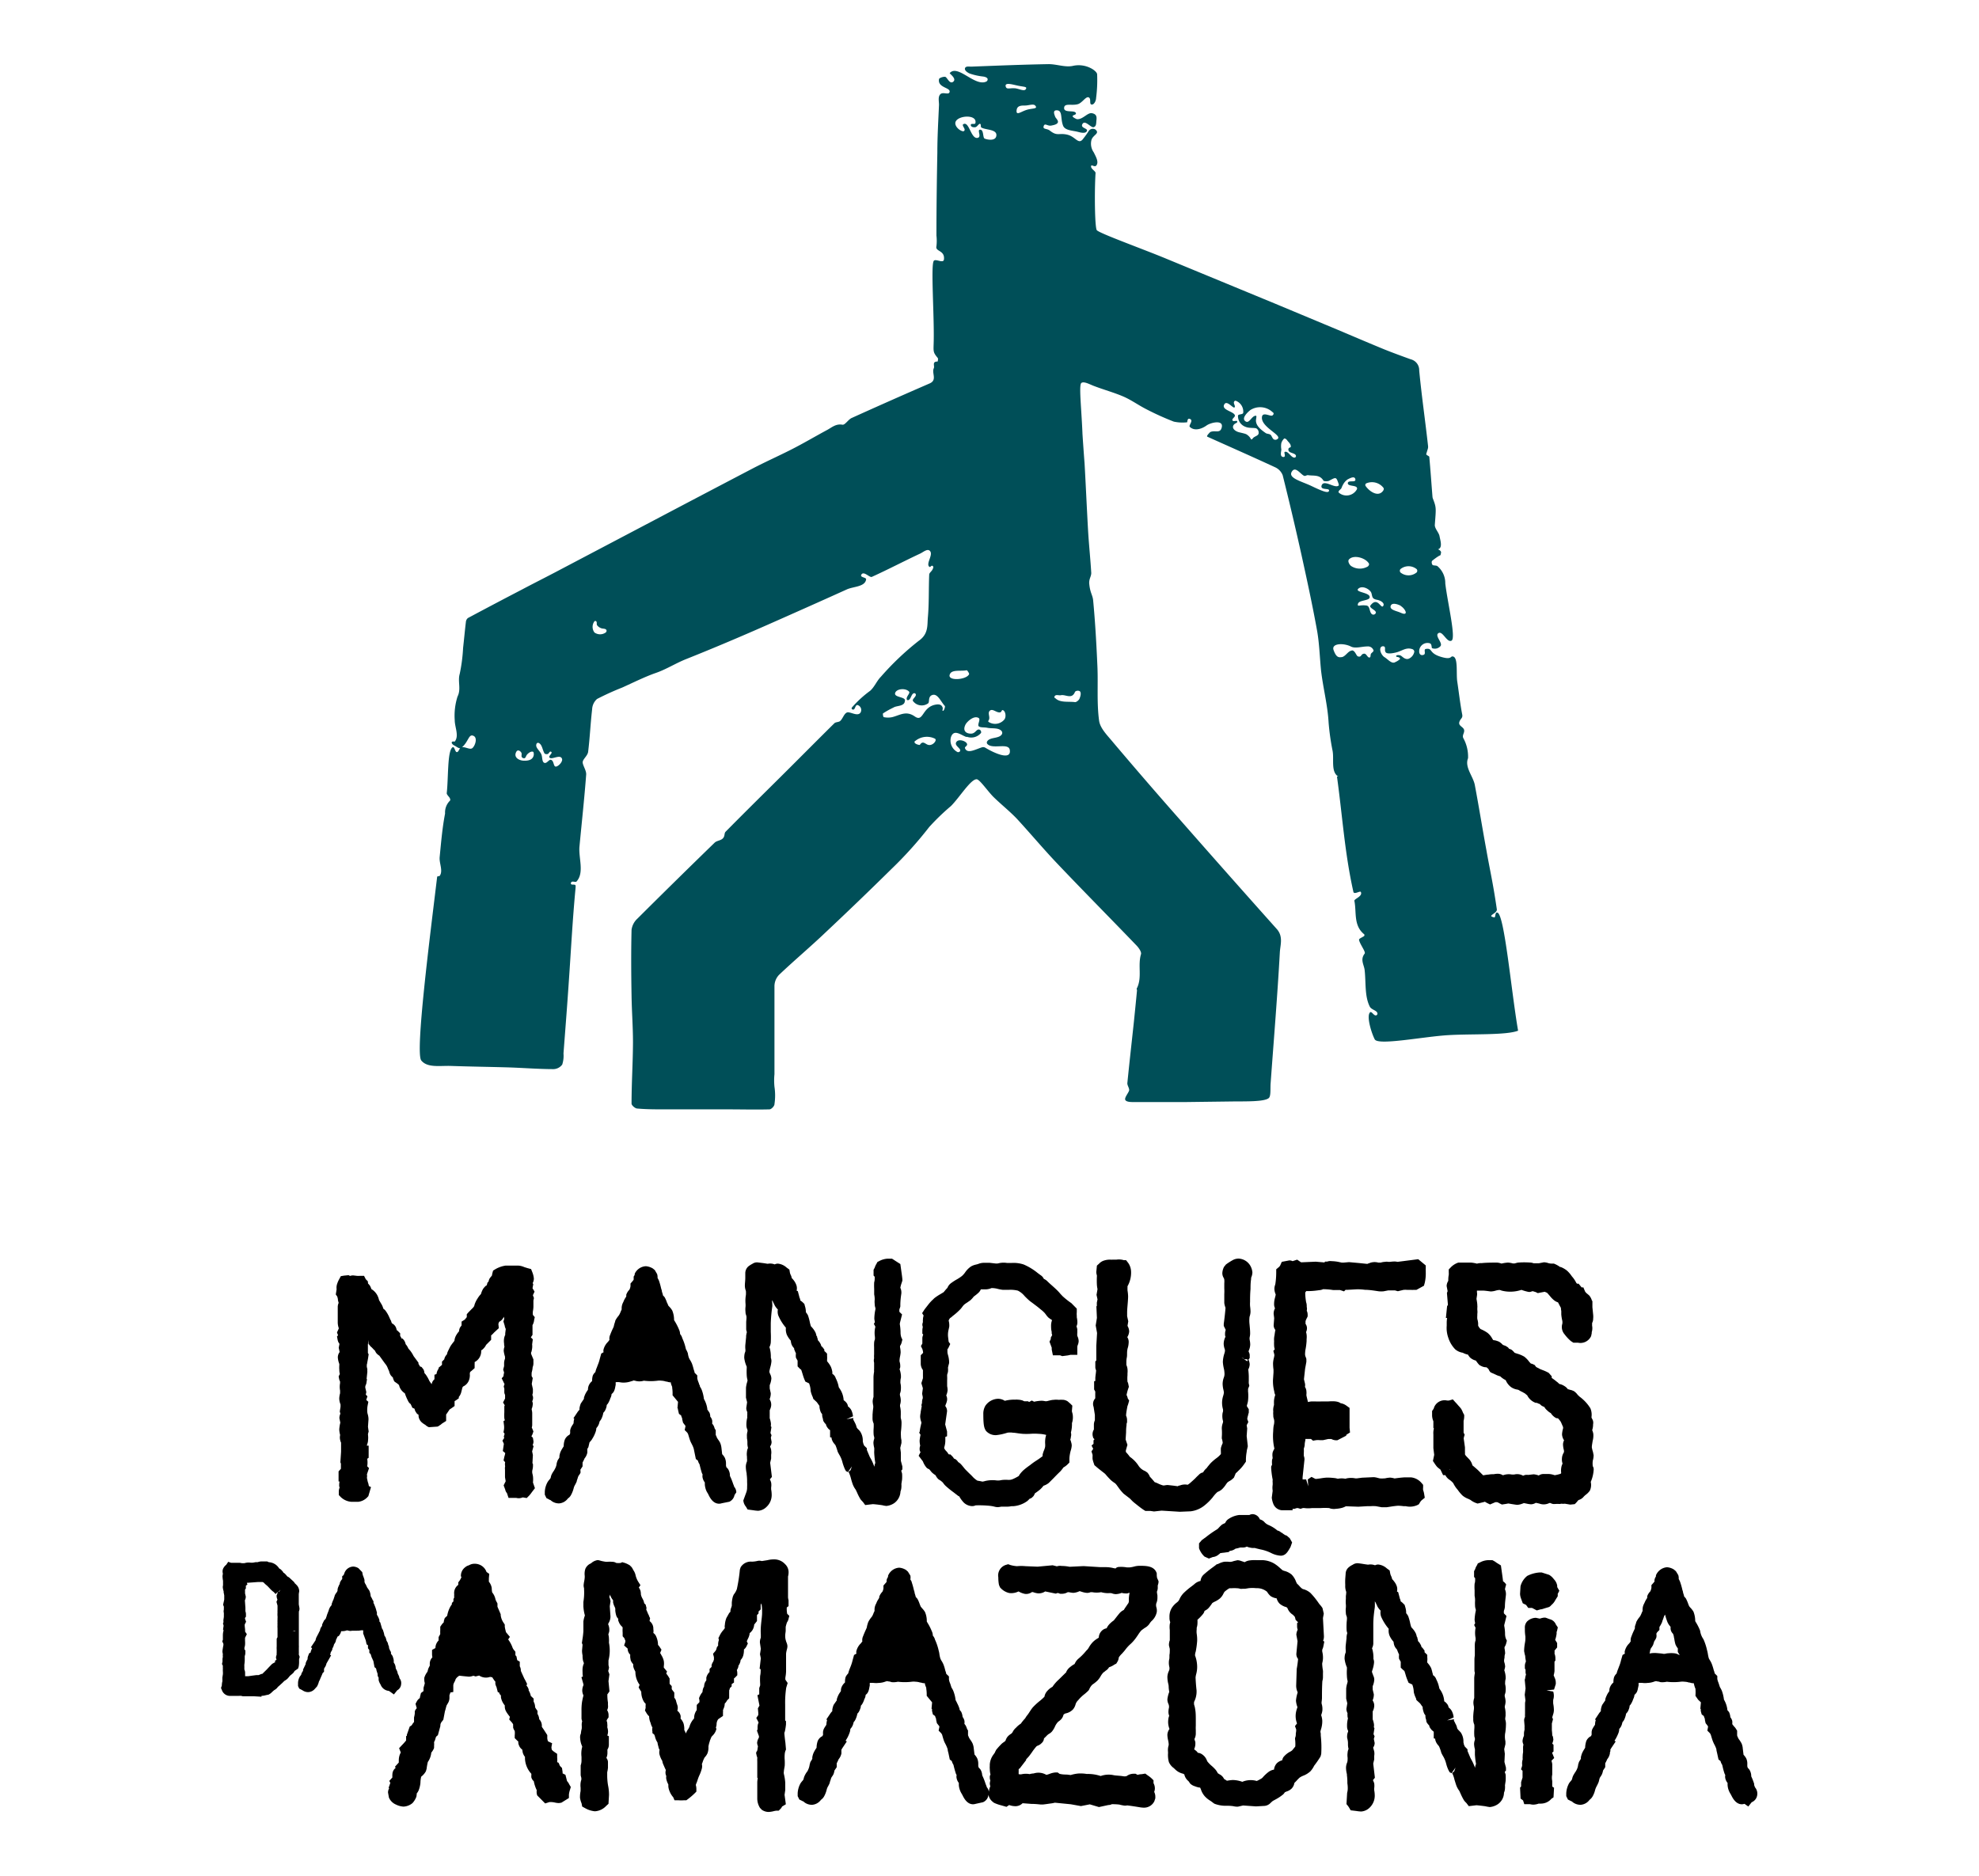 <svg xmlns="http://www.w3.org/2000/svg" viewBox="0 0 262.56 248.9"><defs><style>.cls-1{fill:#004f58;}</style></defs><g id="Camada_1" data-name="Camada 1"><path d="M45.64,169.21h0l.18,0A.74.74,0,0,0,45.64,169.21Z"></path><path d="M44.73,172a1.52,1.52,0,0,1,.11.53l.09.34a1.29,1.29,0,0,0-.12.56l0,.87,0,1.22a2.39,2.39,0,0,0,.13.68.24.24,0,0,1,0,.08l-.23.51.14.38-.14.15.09.47a1.15,1.15,0,0,0,.24.51l-.1.52.12.57a1.2,1.2,0,0,0-.24.69,2.77,2.77,0,0,0,.2.89.76.76,0,0,0,0,.15,3.75,3.75,0,0,0,0,.65,2,2,0,0,0,.07.53l-.16.32L45,183a1.34,1.34,0,0,0,.12.3,1.17,1.17,0,0,0,0,.2,2.68,2.68,0,0,0,0,1l0,.27,0,.09a3.11,3.11,0,0,0-.11.68,2.19,2.19,0,0,0,.17.8v.32l-.1.62.08.29a1.42,1.42,0,0,0-.13.61l.12.58,0,0a5.34,5.34,0,0,0-.14.91,3.46,3.46,0,0,0,.12.73,1.36,1.36,0,0,0,0,.65,1.38,1.38,0,0,0,.12.36v1.2l-.09,1.4a.78.78,0,0,0,.07.17c0,.1,0,.28,0,.7l-.31.34v1.34l.13,0A2.63,2.63,0,0,0,45,197l0,.2.06.16a1.53,1.53,0,0,0-.11.62v.38l.26.27a2.27,2.27,0,0,0,1.44.63l.86,0a1.94,1.94,0,0,0,1.2-.58l.16-.17.35-1.2-.28-.14-.07-.34a2.21,2.21,0,0,1-.12-.42l-.07-.34,0,0a1.15,1.15,0,0,0,0-.45h0l.28-.83-.24-.24a3.11,3.11,0,0,0,0-1l.19-.13v-1.61h-.24a.12.12,0,0,0,0,0,1.17,1.17,0,0,1,.05-.2,1.48,1.48,0,0,0,.11-.54,2.69,2.69,0,0,0,0-.63.93.93,0,0,1,0-.22l.08-.29-.09-.62.07-1a2.49,2.49,0,0,0-.09-.63,1.6,1.6,0,0,1-.08-.53,3.37,3.37,0,0,1,.05-.65l.1-.51-.28-.25.16-.48-.22-.22.07-.34-.14-.6c0-.08,0-.17.05-.3a1.36,1.36,0,0,0,.09-.23l.09-.57-.05-.06.1-.94a1.47,1.47,0,0,1,0-.31l-.08-.37a1,1,0,0,0,0-.24,1.43,1.43,0,0,0,.07-.32l.1-.53.08-.55-.1-.16,0-1s0-.07,0-.11l.08-.62,0,0v.51l.2.25a1.28,1.28,0,0,0,.24.23l.27.29.12.1.17.31a1.56,1.56,0,0,0,.44.39l0,0,.72,1a3,3,0,0,1,.29.41l.09.2a3.8,3.8,0,0,0,.19.43,1.66,1.66,0,0,0,.22.56l.12.14a1.07,1.07,0,0,0,.16.14,1.14,1.14,0,0,0,.08.27l.1.25.21.16a2.38,2.38,0,0,1,.43.34,1.9,1.9,0,0,0,.15.42,1.77,1.77,0,0,0,.62.67,7.43,7.43,0,0,0,.5,1.15c.11.15.24.29.26.25l.24.52.29.13h0a1.23,1.23,0,0,0,.14.39l.16.24a1,1,0,0,0,.23.17l0,.09a1.14,1.14,0,0,0,.12.51,1.3,1.3,0,0,0,.39.48,2.65,2.65,0,0,0,.39.26,1.35,1.35,0,0,0,.48.31l0,0,1.14-.08a1.4,1.4,0,0,0,.3-.18,1,1,0,0,0,.26-.2l.58-.37v-.86a1.53,1.53,0,0,0,.16-.22l.3-.44v0l.28-.19.38-.27v-.47a1.21,1.21,0,0,0,0-.18l.16-.09.4-.28v-.18a1.57,1.57,0,0,0,.34-.7l.07-.26a1.51,1.51,0,0,1,.1-.35l.06-.08a1.48,1.48,0,0,0,.76-.78,1.9,1.9,0,0,0,.14-.72,1.65,1.65,0,0,1,0-.31.38.38,0,0,1,.19-.24l.44-.39V181a1.7,1.7,0,0,0,0-.28,1.6,1.6,0,0,0,.87-1.34,1.49,1.49,0,0,0,0-.21,1.3,1.3,0,0,0,.34-.28,1.57,1.57,0,0,0,.31-.45l.67-.67v-.59h0a2.44,2.44,0,0,0,.37-.36l.65-.6-.06-.56.1-.28a1.27,1.27,0,0,0,.62-.68l.06.28-.11.35.18.59c0,.15.1.31.13.42l-.07.56,0,.21a1.73,1.73,0,0,0-.15.47,2.18,2.18,0,0,0,0,.68c0,.1,0,.21.05.42h0a1.76,1.76,0,0,0-.1.56A4.3,4.3,0,0,0,67,180l0,.28a1.6,1.6,0,0,0-.12.65l0,.33-.12.46.12.38-.07.35,0,.13-.25.3.27.54c0,.07.08.15.11.19l-.11.36.08.27,0,.08,0,.3a.8.8,0,0,0,.1.45c0,.42,0,.56,0,.49l-.27.52.23.38-.06.12,0,.26c0,.14,0,.33,0,.53a7.13,7.13,0,0,0,0,.79,1.42,1.42,0,0,0,.07.28l-.18.12.07.56a2.42,2.42,0,0,1,0,.53l-.07.38.15.2-.11.39.06.16-.24.36.19.43-.14.95.32.27a2.51,2.51,0,0,1-.11.46l-.11.52.21.23a1.26,1.26,0,0,0,0,.53A1.4,1.4,0,0,0,67,195V196l.09.53-.27.55.21.56a1,1,0,0,0,.23.47l.21.63h.66l.36,0a1.3,1.3,0,0,0,.84-.06h.08l.47.08.33-.33a3.79,3.79,0,0,0,.34-.43l.42-.55-.26-.75a3.88,3.88,0,0,0,0-.82,3.61,3.61,0,0,0-.08-.38,1.12,1.12,0,0,1,0-.44,2.27,2.27,0,0,0,.08-.54v-.28l-.07-.1.06-1.09-.1-.48.19-.69-.12-.16a1.11,1.11,0,0,0,.11-.49l-.08-.47-.2-.2a1.29,1.29,0,0,0,.16-.31l.11-.33-.13-.32-.09-.2a1,1,0,0,0,.06-.37v-1.54a2,2,0,0,0-.07-.47.3.3,0,0,0,0-.09,1.62,1.62,0,0,0,.13-.51.75.75,0,0,0-.06-.49,1.42,1.42,0,0,0,.11-.35l0-.24-.08-.23a.36.36,0,0,0,0-.11.83.83,0,0,0,.06-.32v-.38l0,0,0,0-.15-.68.13-.78-.14-.24a3.22,3.22,0,0,1,0-.5,3.19,3.19,0,0,0,.13-.71,1.27,1.27,0,0,0,.1-.46v-.49l0,0,0-.07-.31-.75v-.18a.57.57,0,0,0,.09-.28,2.17,2.17,0,0,0,.05-.79l.09-.67-.26-.26v0l.06-.09.16-.24,0-1.29a1.75,1.75,0,0,0,.22-.72l.08-.34-.25-.3a2.25,2.25,0,0,1,0-.48,3.46,3.46,0,0,0,.07-.6v-.83l.07-.33-.14-.37.22-.48-.27-.45.1-.54-.08-.13v0a1.41,1.41,0,0,0,.16-.59,2.94,2.94,0,0,0-.2-.85l-.17-.43-.45-.12-.45-.14a2.35,2.35,0,0,0-.78-.2l-.51,0-.45,0h-.33l-.42,0a3.82,3.82,0,0,0-1.32.46l-.33.2-.1.37a2.44,2.44,0,0,1-.07.32,2.43,2.43,0,0,0-.31.39,1.45,1.45,0,0,0-.12.37h0l-.15.16-.12.46a.49.49,0,0,0,0-.13,2.41,2.41,0,0,0-.47.51,3,3,0,0,0-.27.66l-.11.12a3.21,3.21,0,0,0-.34.47,3.43,3.43,0,0,0-.41.85c0,.1-.07.2-.09.25a2.59,2.59,0,0,1-.3.32l-.4.41-.23.26v.39l-.14.17-.12.15-.43.27v.5l-.21.29a1.1,1.1,0,0,0-.12.49,3,3,0,0,0-.39.54,1.79,1.79,0,0,0-.23.72,1.84,1.84,0,0,1-.19.25c-.12.16-.24.32-.32.45s-.3.58-.42.85l-.07.27a1.22,1.22,0,0,0-.35.65l-.3.3v.43l-.45.38v.14l-.07.09a1.64,1.64,0,0,0-.21.61l-.27.09v.6l-.07.06-.12.14a1.17,1.17,0,0,0-.18.46h0c-.07-.11-.14-.2-.21-.29l-.11-.18a4.32,4.32,0,0,0-.33-.61,1.85,1.85,0,0,0-.31-.4,1.19,1.19,0,0,0-.13-.49l-.25-.32-.21-.07a2.18,2.18,0,0,0-.2-.34v-.16l-.65-.88-.06-.12a4.09,4.09,0,0,0-.39-.6l-.25-.29a1.84,1.84,0,0,0-.35-.56,1.38,1.38,0,0,0-.2-.5l-.2-.25-.13,0a2.71,2.71,0,0,0-.2-.35v-.35l-.27-.27a.77.77,0,0,0-.19-.15,1.59,1.59,0,0,0-.12-.4,1.1,1.1,0,0,0-.51-.5l-.09-.21c0-.12-.09-.23-.12-.28l-.12-.27a4.39,4.39,0,0,0-.48-.86,1.1,1.1,0,0,0-.33-.32h0a2.32,2.32,0,0,0-.23-.57l-.34-.57a2.52,2.52,0,0,0-.25-.68,2.17,2.17,0,0,0-.77-.79,2,2,0,0,0-.2-.46,2,2,0,0,0-.24-.27L48.8,170l-.16-.16c-.06-.08-.1-.11-.08-.05l-.26-.51h-.56a2.46,2.46,0,0,1-.37,0l-.52-.06a1.32,1.32,0,0,0-.41.07l-.19-.1-.61.06-.42.07-.26.48a2.88,2.88,0,0,0-.2.46,1.59,1.59,0,0,0-.1.8l-.11.69Zm22.35,19.36a.54.54,0,0,1,.1-.16h0Zm-9.59-7.89-.16.15h0A.52.52,0,0,1,57.49,183.5Z"></path><path d="M98.62,199.08a1.5,1.5,0,0,0,.34.82l.23.38.75.1a5.48,5.48,0,0,0,.64.07,1.73,1.73,0,0,0,1.11-.51,2.14,2.14,0,0,0,.69-1.68,3.79,3.79,0,0,0-.07-.65l0-.25a2,2,0,0,0,0-.65,1.68,1.68,0,0,0-.17-.43l.27-.32-.23-1.88.13-.55,0-.47,0-.05a1.79,1.79,0,0,0,0-.6c0-.16-.09-.32-.14-.5a1,1,0,0,0,.2-.61l-.1-.54.09-.34-.14-.29.13-.78-.09-.14a1.23,1.23,0,0,0,0-.5,3.78,3.78,0,0,0-.14-.54c0-.08,0-.17,0-.25s0-.27,0-.36,0-.2,0-.45a1.84,1.84,0,0,0,.19-.59,1.27,1.27,0,0,0-.19-.84l0-.07a2,2,0,0,0,.14-.76l-.14-.63v-.16l0-.28a2.77,2.77,0,0,0,.22-.89,1.4,1.4,0,0,0-.15-.56,2.34,2.34,0,0,1-.11-.28c0-.07,0-.12,0-.13s.07-.33.12-.52a3.89,3.89,0,0,0,.15-.81,1.28,1.28,0,0,0-.08-.44v-.24a4.35,4.35,0,0,0-.11-.91,1.6,1.6,0,0,0-.08-.26,1.71,1.71,0,0,0,.18-.6,14.26,14.26,0,0,0,0-1.43c0-.38,0-.78,0-1.13a20.21,20.21,0,0,1,.21-2.29,6.93,6.93,0,0,0-.05-.77l.1.12a3,3,0,0,0,.15.32l.12.25a2.17,2.17,0,0,0,.41.53l0,0a1.58,1.58,0,0,0,.06.8,6.11,6.11,0,0,0,1,1.61.22.22,0,0,1,0,.08,2,2,0,0,0,.13.86,3.18,3.18,0,0,0,.41.65l.12.15a1.72,1.72,0,0,0,.09.46,1.4,1.4,0,0,0,.35.53l0,.12c.07.18.14.36.24.56v0a2.12,2.12,0,0,0,0,.58l.22.39v.07c0,.11,0,.22,0,.32v.37l.26.27a1,1,0,0,0,.21.17c.07.16.13.39.2.6a6.49,6.49,0,0,0,.23.68l.13.3.49.23a3,3,0,0,1,.21,1,3.43,3.43,0,0,0,.28.82l.07.24.45.42a2.48,2.48,0,0,1,.19.26l.18.25,0,.15a2.82,2.82,0,0,0,.13.57,1.17,1.17,0,0,0,.23.38,1.38,1.38,0,0,0,.08.55l.07.35.11.17a1.21,1.21,0,0,0,.23.26,1.27,1.27,0,0,0,.27.53,1,1,0,0,0,.29.26.93.93,0,0,1,0,.1v.84l.2.05s0,.09,0,.13a1.65,1.65,0,0,0,.39.72l.13.17a7.1,7.1,0,0,1,.29.86l.18.34a3.66,3.66,0,0,1,.47,1.13,7.69,7.69,0,0,0,.31.85l.14.25.26.13.52-.76h0l-.17.5-.27.22a4.56,4.56,0,0,1,.32.89c.07.26.15.53.24.78a2.94,2.94,0,0,0,.39.7l.18.38a7,7,0,0,0,.46.9,3.84,3.84,0,0,0,.31.34l.31.42,1-.12c.13,0,.73.06,1.18.13a1.49,1.49,0,0,1,.28.06l.33.05a2.22,2.22,0,0,0,1.05-.37,2,2,0,0,0,.84-1.55,1.75,1.75,0,0,0,.12-.54,2.8,2.8,0,0,0,0-.45l.09-.59a5.45,5.45,0,0,0,0-.8l-.11-.38.15-.17v-.39l-.2-.75,0-1.08-.08-.63.16-.66,0-.36a2.43,2.43,0,0,1-.07-.57,4.13,4.13,0,0,1,0-.58,10.17,10.17,0,0,0,.08-1.2,2.15,2.15,0,0,0-.1-.59,3.49,3.49,0,0,1,0-.44l0-.41a3.53,3.53,0,0,0-.1-.71c0-.06,0-.12,0-.19a2,2,0,0,0,.1-.58,2.54,2.54,0,0,0-.1-.65.65.65,0,0,1,0-.29,1.52,1.52,0,0,0,.11-.55,2.6,2.6,0,0,0-.06-.83,1.16,1.16,0,0,1,0-.18,2,2,0,0,1,.07-.53l0-.26a3.22,3.22,0,0,0-.18-.87,1,1,0,0,0,.09-.29l0-.18a1.88,1.88,0,0,0-.09-.53,1.05,1.05,0,0,1,0-.26,3.12,3.12,0,0,1,.06-.41,4.45,4.45,0,0,0,.08-.55,3.54,3.54,0,0,0-.08-.69v-.17a1.39,1.39,0,0,0,.23-.53l.08-.31-.14-.3a2,2,0,0,1-.1-.69,7.1,7.1,0,0,0-.1-1.05c0-.16.06-.33.1-.51l.2-.79-.35-.34a1.44,1.44,0,0,1,0-.36,1.9,1.9,0,0,0,.12-.36l0-.22c0-.47.06-1,.13-1.47a1.46,1.46,0,0,0-.13-.79,4.05,4.05,0,0,1,.17-.63l.1-.31v-.15c0-.11-.06-.58-.13-1.06l-.14-1-.58-.37-.32-.21-.21-.13h-.57a2.64,2.64,0,0,0-1.14.33l-.22.11-.13.25a2.19,2.19,0,0,0-.23.5l-.15.28,0,.77.15.16,0,.17c0,.16,0,.35-.07.56a8.13,8.13,0,0,0,0,.87v.49l0,.25a3.34,3.34,0,0,1,.07.69,2.48,2.48,0,0,0,0,.57,1.6,1.6,0,0,0,.1.56.57.57,0,0,0,0,.14A6.21,6.21,0,0,0,116,175l.07.43-.13.22.2.38a3.34,3.34,0,0,0-.06,1.36l0,.31a1.36,1.36,0,0,0-.11.53,4.4,4.4,0,0,0,0,.49c0,.11,0,.23,0,.33s0,.45,0,.65a3.31,3.31,0,0,0,0,.52,1.09,1.09,0,0,0,0,.58l0,.25c0,.08,0,.17,0,.36l0,.19a2.6,2.6,0,0,0,0,.39,5.63,5.63,0,0,0-.08.69c0,.57,0,1.18,0,1.79l0,.88a2,2,0,0,0-.11.6,3.1,3.1,0,0,0,.07.53,1.32,1.32,0,0,1,0,.34c-.06.42-.07.7-.09.91a1.61,1.61,0,0,1,0,.26l0,.25a1.54,1.54,0,0,0,.15.63,4.8,4.8,0,0,1,0,.62,5.71,5.71,0,0,0,0,.86,1.4,1.4,0,0,0,.08.34v.2a1.78,1.78,0,0,0-.11.54,3.55,3.55,0,0,0,.11.7c0,.09,0,.23,0,.35a2.51,2.51,0,0,0,0,.4,12.19,12.19,0,0,0,.14,1.23,1.12,1.12,0,0,0-.11.5,2.63,2.63,0,0,1-.15-.35,6,6,0,0,0-.29-.63l-.18-.32-.39-.93v-.23l-.37-.36-.11-.28-.06-.27,0-.11a2.14,2.14,0,0,0-.35-1.2,1.79,1.79,0,0,0-.24-.27,1,1,0,0,1-.23-.29,2.33,2.33,0,0,0-.24-.63c-.06-.13-.13-.25-.2-.38l0-.22-.91.16.87-.38a2.35,2.35,0,0,0-.24-.85,1.39,1.39,0,0,0-.43-.47.9.9,0,0,0-.23-.52,1.49,1.49,0,0,0-.34-.3v0a3,3,0,0,0-.55-1.57l-.1-.16h0a4.15,4.15,0,0,0-.4-1.19,1,1,0,0,0-.45-.58c0-.07,0-.16,0-.24a3,3,0,0,0-.18-.66,3,3,0,0,0-.38-.6,1.8,1.8,0,0,0-.14-.17c0-.06,0-.13,0-.19a3,3,0,0,0,0-.52l0-.3-.21-.22-.15-.12v-.19l-.18-.25a1.79,1.79,0,0,0-.24-.24.77.77,0,0,0-.12-.33,1.72,1.72,0,0,0-.34-.45l0-.14-.08-.22v-.1l-.09-.11a2.44,2.44,0,0,0-.12-.42,3.1,3.1,0,0,0-.46-.68c-.07-.08-.14-.16-.14-.13a4.84,4.84,0,0,1-.18-.68,7.08,7.08,0,0,0-.23-.81,2.33,2.33,0,0,0-.27-.4,2.72,2.72,0,0,0-.14-.86l-.06-.24-.18-.18a2.22,2.22,0,0,0-.37-.29c0-.1,0-.2-.08-.32l-.24-.91-.16-.06a1.35,1.35,0,0,0,0-.63,2.19,2.19,0,0,0-.4-.77l-.12-.15a.53.53,0,0,0-.11-.09l-.09-.32a2.69,2.69,0,0,1-.16-.38l-.08-.46-.38-.28a2,2,0,0,0-1.13-.51.92.92,0,0,0-.44.1,1.63,1.63,0,0,0-.93-.08l-.49-.08-.88-.11a1.07,1.07,0,0,0-.65.19,3.3,3.3,0,0,0-.56.36,1.21,1.21,0,0,0-.39.86l0,.65c0,.35-.05.68-.05.85a2,2,0,0,0,.13.88,3.71,3.71,0,0,1,0,.55,3.65,3.65,0,0,0-.05.39,4.56,4.56,0,0,0,0,.74,2.59,2.59,0,0,1,0,.42,3,3,0,0,0,0,.7c0,.1,0,.19.09.45s0,.62,0,.93,0,.67,0,.91a1.54,1.54,0,0,0,.09.37,3.79,3.79,0,0,0-.1.51c0,.05,0,.1,0,.15l-.1,1a3.08,3.08,0,0,0,0,.61,1.41,1.41,0,0,1,0,.29l-.09.26a2.82,2.82,0,0,0-.06.6,4,4,0,0,0,.33,1.17l0,.19a9.31,9.31,0,0,0,0,.94,2.92,2.92,0,0,0,.11.67,1.72,1.72,0,0,1-.09.36,4.48,4.48,0,0,0-.12.65,1.36,1.36,0,0,1,0,.2.31.31,0,0,1,0,.1l0,1,.15.61-.11.76a1.24,1.24,0,0,0,.14.55,2.94,2.94,0,0,0,0,.37.91.91,0,0,0,0,.33,3.7,3.7,0,0,0-.12,1.08,1.4,1.4,0,0,0,.14.57,1.42,1.42,0,0,1,0,.22,2,2,0,0,0-.07.7l0,.21a2.24,2.24,0,0,1,.06.48l0,.26a2.26,2.26,0,0,0,.08.53,1.4,1.4,0,0,0-.14.52,2.13,2.13,0,0,0,0,.62,1.49,1.49,0,0,1,0,.21,1.52,1.52,0,0,1,0,.46,1.8,1.8,0,0,0-.15.67,4.41,4.41,0,0,0,.11.89l0,.12a6.83,6.83,0,0,1,.06.78l0,.26a5,5,0,0,1,0,.63,1.88,1.88,0,0,1-.08.66ZM97.69,198a1.21,1.21,0,0,0-.3-.76c0-.1-.06-.2-.1-.3l-.06-.17a7.61,7.61,0,0,0-.39-.95l0-.15a1.66,1.66,0,0,0-.23-.73.94.94,0,0,0-.23-.25l-.06-.22c0-.1,0-.2,0-.28a1.83,1.83,0,0,0-.15-.76,2,2,0,0,0-.36-.49l-.09-.81a2.5,2.5,0,0,0-.17-.69,3.21,3.21,0,0,0-.29-.46,2.25,2.25,0,0,1-.19-.33c0-.09-.08-.17-.11-.26l0-.63-.14-.22a2,2,0,0,0-.16-.42,1.66,1.66,0,0,0-.18-.24,1.39,1.39,0,0,0,0-.44,1.15,1.15,0,0,0-.25-.48,1.31,1.31,0,0,0-.1-.53l-.29-.42,0-.11a3.67,3.67,0,0,0-.45-1.29,4.91,4.91,0,0,0-.29-1.2,2.21,2.21,0,0,0-.24-.44c0-.07,0-.16-.08-.24a3,3,0,0,0-.12-.36,2.29,2.29,0,0,1-.15-.51v-.37l-.36-.36c0-.16-.09-.33-.13-.49a6.49,6.49,0,0,0-.22-.73,3.48,3.48,0,0,0-.3-.55l-.1-.2a3.19,3.19,0,0,1-.14-.6A3,3,0,0,0,91,179a6.63,6.63,0,0,0-.48-1.45,1.31,1.31,0,0,0-.29-.55,1.51,1.51,0,0,0-.14-.59,7.89,7.89,0,0,0-.59-1.15.63.63,0,0,1-.07-.12,3.22,3.22,0,0,0-.24-1.26,2.85,2.85,0,0,0-.37-.49,1.33,1.33,0,0,1-.19-.22c0-.11-.1-.24-.15-.37a4.09,4.09,0,0,0-.28-.65.94.94,0,0,0-.23-.25,3.28,3.28,0,0,0-.15-.51c0-.16-.07-.31-.11-.46a9.83,9.83,0,0,0-.28-1c-.05-.12-.12-.25-.19-.38a0,0,0,0,0,0,0,1.36,1.36,0,0,0-.06-.51l-.31-.53-.26-.21a2.15,2.15,0,0,0-.91-.3A1.72,1.72,0,0,0,84.21,169l0,.1c0,.08-.09.18-.14.28l0,.17c0,.1,0,.2,0,.23a1.3,1.3,0,0,1-.17.23l-.25.29,0,.35a1.53,1.53,0,0,1-.14.46,1.78,1.78,0,0,0-.42.67V172a1.18,1.18,0,0,1-.11.19,2.79,2.79,0,0,0-.22.41l-.07.17a1.69,1.69,0,0,0-.21.7,1.38,1.38,0,0,0,0,.22c0,.1-.08.19-.11.29a3.68,3.68,0,0,1-.21.46l-.11.16a3.19,3.19,0,0,0-.42.63c0,.12-.11.35-.16.58s-.07.3-.06.24l-.1.22c-.14.29-.25.55-.35.82a1.21,1.21,0,0,0-.1.7,1.68,1.68,0,0,0-.18.23,2.19,2.19,0,0,0-.6,1,.76.76,0,0,0,0,.39l-.31.18-.2.72a4.88,4.88,0,0,1-.27.82l-.11.3a3.21,3.21,0,0,0-.2.62,1.27,1.27,0,0,0-.34.46,2.15,2.15,0,0,0-.09.64.25.25,0,0,0,0,.09,1.54,1.54,0,0,0-.42.53,1.33,1.33,0,0,0-.13.6.7.7,0,0,1-.1.16,3.3,3.3,0,0,0-.29.51,3.73,3.73,0,0,0-.15.42.57.57,0,0,1,0,.14l-.41.61a2.7,2.7,0,0,0-.18.65,1.06,1.06,0,0,1,0,.19h0a2.18,2.18,0,0,0-.22.25l-.58.87.11.06a2.18,2.18,0,0,0-.09.6,1.42,1.42,0,0,1-.14.23,2.83,2.83,0,0,0-.24.44l-.07.24a3.49,3.49,0,0,0,0,.41v0l-.09.21a1.29,1.29,0,0,0-.63.67,2.54,2.54,0,0,0-.14.74c0,.09,0,.19,0,.12l-.13.21a3.74,3.74,0,0,0-.31.57,2.83,2.83,0,0,0-.13.5c0,.07,0,.17,0,.2l-.09.17a1.4,1.4,0,0,0-.17.28l-.1.31a1.83,1.83,0,0,1-.24.77,2.18,2.18,0,0,1-.14.25,3,3,0,0,0-.28.46,1.64,1.64,0,0,0-.14.47l-.1.16a2.5,2.5,0,0,0-.29.37,2.88,2.88,0,0,0-.39,1.33v.37l.22.46.3.15a.69.69,0,0,0,.23.11l.15.12a1.64,1.64,0,0,0,1,.32,1.6,1.6,0,0,0,1.17-.66,1.23,1.23,0,0,0,.39-.42,3.87,3.87,0,0,0,.36-.89,1.75,1.75,0,0,1,.15-.41,4.53,4.53,0,0,0,.27-.54c0-.12.08-.27.12-.42a1.46,1.46,0,0,1,.13-.34,2,2,0,0,0,.25-.39A2.68,2.68,0,0,0,77,195l0,0,.29-.44v-.38a.59.59,0,0,0,0-.14,4.14,4.14,0,0,0,.26-.53,1.8,1.8,0,0,0,.37-.76,2.36,2.36,0,0,0,0-.28c0-.08,0-.17,0-.2a1.17,1.17,0,0,1,.14-.25l.15-.64.27-.32a1.74,1.74,0,0,0,.11-.18,3.84,3.84,0,0,0,.38-.76,1.92,1.92,0,0,0,.15-.64h0a1.63,1.63,0,0,0,.36-.61h0l.08-.29h0a1.6,1.6,0,0,0,.28-.44,2.55,2.55,0,0,0,.2-.69h0l0,0a1.36,1.36,0,0,0,.28-.39,2.19,2.19,0,0,0,.17-.53l0-.11.16-.19a3.24,3.24,0,0,0,.29-.6,1,1,0,0,1,.07-.18,1.28,1.28,0,0,0,.13-.49,1,1,0,0,0,.32-.38,1.84,1.84,0,0,0,.15-.47l.08-.41a1.51,1.51,0,0,1,0-.31,2.32,2.32,0,0,1,.52,0,2.4,2.4,0,0,0,.64.05,2.92,2.92,0,0,0,.88-.17l.28-.08c0-.07.15,0,.23,0a2,2,0,0,0,1.18,0,7.28,7.28,0,0,0,1.83,0,2,2,0,0,1,.5,0,2.12,2.12,0,0,1,.62.12l.11,0a1.45,1.45,0,0,0,.52.1c0,.22.12.43.18.61l0,.1a5.18,5.18,0,0,1,.05,1l.72.87,0,.06-.07.79.06.06v.09l.14.6.29.21a1.39,1.39,0,0,0,.14.38.57.57,0,0,0,0,.13l.11.45.19.25a1.83,1.83,0,0,0,.13.16v.09l-.1.48.35.35.1.18c.08.25.15.51.24.77s.16.38.25.56a3.61,3.61,0,0,1,.26.61l.28,1.37.27.21a1.57,1.57,0,0,0,.22.49c.07.3.16.67.26,1a1.39,1.39,0,0,0,.15.36.89.89,0,0,0,0,.43,1.55,1.55,0,0,0,.29.62c0,.06,0,.12,0,.19a2,2,0,0,0,.07.51,2.06,2.06,0,0,0,.32.74l.1.19c.17.36.59,1.19,1.4,1.19a1.09,1.09,0,0,0,.36-.06l1-.2a1.22,1.22,0,0,0,.69-.89Zm21.36-.61Z"></path><path d="M122.15,187.34a.29.29,0,0,0,0,.09,2.63,2.63,0,0,0-.07.54,2.54,2.54,0,0,0,.16.73c0,.05,0,.1,0,.14a1.14,1.14,0,0,0-.06.25,6.42,6.42,0,0,0-.16.86l-.07.13.18.29a5.79,5.79,0,0,0-.12.76,2.74,2.74,0,0,0,.08.68,1.12,1.12,0,0,0-.08.45c0,.21.06.37.13.38l-.26.51.56.74a2.76,2.76,0,0,0,.49.84.79.79,0,0,0,.34.2l.16.18a1.87,1.87,0,0,0,.28.32,3.52,3.52,0,0,0,.42.31,1.61,1.61,0,0,0,.38.53l.34.22.24.21a2.69,2.69,0,0,0,.33.41,12.25,12.25,0,0,0,1.08.88l.7.54h.09l0,.05a3.57,3.57,0,0,0,.41.59,1.67,1.67,0,0,0,1.26.66,1.11,1.11,0,0,0,.48-.1,14.52,14.52,0,0,1,1.86.06,4.74,4.74,0,0,1,.59.1,2,2,0,0,0,.47.08,2.89,2.89,0,0,0,.48-.07l.49,0,.4,0a3.24,3.24,0,0,0,.47-.06l.25,0a3.62,3.62,0,0,0,1.84-.68,2,2,0,0,0,.29-.29,1.54,1.54,0,0,0,.3-.14l.23-.22a1.63,1.63,0,0,0,.19-.37l0,0c.16-.11.38-.26.65-.48a3.14,3.14,0,0,0,.49-.53,2.17,2.17,0,0,0,.71-.38l.67-.67c.24-.25.52-.54.87-.87a5.93,5.93,0,0,0,.4-.51,2.45,2.45,0,0,0,.52-.38l.27-.27v-.38a3.8,3.8,0,0,1,.06-.68,4.43,4.43,0,0,1,.14-.6,2.64,2.64,0,0,0,.11-.61,1.56,1.56,0,0,0-.09-.46c0-.09-.07-.2-.1-.32a1.27,1.27,0,0,0,.08-.38,1,1,0,0,0,0-.55,4.32,4.32,0,0,0,.14-1.25,2.42,2.42,0,0,0,.12-.91,1.93,1.93,0,0,0-.07-.44,1.68,1.68,0,0,1-.06-.24l.06-.73-.26-.26-.36-.31a1.36,1.36,0,0,0-.54-.2,5.48,5.48,0,0,0-.68,0,2.09,2.09,0,0,0-.61,0c-.28,0-.63.11-.9.17a.79.79,0,0,1-.3,0,2.27,2.27,0,0,0-.42-.05,5.13,5.13,0,0,0-1,.13l-.31-.16-.36.2-.13-.1h-.31l-.19,0-.27-.12a2.46,2.46,0,0,0-.57-.09,1.82,1.82,0,0,0-.41,0,1.59,1.59,0,0,0-.34,0,4.58,4.58,0,0,0-1,.15h0a1.64,1.64,0,0,0-.91-.27,2.11,2.11,0,0,0-1.67.93,2.09,2.09,0,0,0-.27,1.12c0,1.49.12,1.84.34,2.19a1.68,1.68,0,0,0,1.4.58,7.16,7.16,0,0,0,1.45-.32,2.47,2.47,0,0,1,.73,0c.26,0,.72.1,1.3.15a9.22,9.22,0,0,0,1,0,6.87,6.87,0,0,1,1.11,0,4.57,4.57,0,0,1,1,.14c0,.09-.05.21-.08.36a3.69,3.69,0,0,0-.05.75,2.53,2.53,0,0,1,0,.47,2.3,2.3,0,0,1-.14.45,3.27,3.27,0,0,0-.19.58.76.76,0,0,0,0,.21,10.29,10.29,0,0,1-.88.62,8.49,8.49,0,0,0-.8.58,9.85,9.85,0,0,0-.89.69,3.73,3.73,0,0,0-.53.62l-.06.12a6.14,6.14,0,0,1-.74.39,1.42,1.42,0,0,1-.39.12,2.15,2.15,0,0,1-.44,0h-.28a3.2,3.2,0,0,0-.63.07,1.79,1.79,0,0,1-.57,0,4.37,4.37,0,0,0-1.38.08,2.76,2.76,0,0,1-.39.09l-.28-.06-.4-.07a3.16,3.16,0,0,1-.6-.49c-.16-.18-.32-.33-.49-.49l-.48-.48a3.23,3.23,0,0,1-.23-.27c-.14-.17-.28-.35-.45-.52a1.61,1.61,0,0,0-.29-.21,1.3,1.3,0,0,0-.37-.39l-.2-.08a1.22,1.22,0,0,0-.2-.28l-.27-.27h-.19l-.08-.07,0,0a1.81,1.81,0,0,0-.3-.39,1.35,1.35,0,0,1-.24-.34.29.29,0,0,1,0-.15,3,3,0,0,0,.14-.84c0-.16,0-.34,0-.53l.23-.09v-.63l-.25-.94.25-1.74a1.07,1.07,0,0,0-.24-.7,2,2,0,0,1,.09-.26,2.29,2.29,0,0,0,.15-.51,1.07,1.07,0,0,0-.11-.63,2.19,2.19,0,0,0,.18-.71,3,3,0,0,0-.06-.53l0-.32c0-.14,0-.29,0-.43a5.24,5.24,0,0,0,0-.58l0-.13c0-.1.07-.24.11-.44a2.76,2.76,0,0,0,0-.55c.06-.29.15-.59.15-.6l0-.26a3.9,3.9,0,0,0-.16-.87,1.4,1.4,0,0,1-.06-.49,1.8,1.8,0,0,1,0-.22,1.1,1.1,0,0,0,.14-.21l.23-.49-.21-.3-.08-.68a2.61,2.61,0,0,1,0-.48,3.15,3.15,0,0,1,.08-.47l.08-.37a2.43,2.43,0,0,0-.08-.81,1.25,1.25,0,0,1,.19-.33,1.52,1.52,0,0,0,.33-.26,8.52,8.52,0,0,0,1.06-.94,2.92,2.92,0,0,0,.23-.29,2.08,2.08,0,0,1,.26-.3,3.47,3.47,0,0,1,.37-.26l.43-.3a3.15,3.15,0,0,0,.45-.49l.18-.14a4.85,4.85,0,0,0,.51-.43,1.28,1.28,0,0,0,.26-.4l.43,0,.27,0a2.13,2.13,0,0,0,.72-.17,3.26,3.26,0,0,1,.87.12,5.49,5.49,0,0,0,.6.11c.3,0,.6,0,.89,0a4.19,4.19,0,0,1,1.13.11,2.7,2.7,0,0,1,.87.69c.14.15.31.32.55.54s.37.29.59.46.61.45.9.7l.17.14a3.54,3.54,0,0,1,.49.45l.12.15a3,3,0,0,0,.35.43,4.46,4.46,0,0,0,.5.35,2.17,2.17,0,0,0-.13.8c0,.13,0,.46.08.75l0,.22c.05.16.08.26.06.23l-.18.33c0,.1,0,.24,0,.19l-.17.34.3.81a2,2,0,0,0,0,.26l.15.74h.95l.29.11.77-.1.31-.07h.92v-1.08h0a1.16,1.16,0,0,1,.06-.22,1.47,1.47,0,0,0,.12-.53,1.71,1.71,0,0,0-.18-.68,1.86,1.86,0,0,1,0-.41v-.47a2.22,2.22,0,0,0-.11-.39,1.21,1.21,0,0,0,.12-.52,3.17,3.17,0,0,0-.08-.68l0-.23a2,2,0,0,1,0-.43v-.49l-.72-.73a10.17,10.17,0,0,1-1.18-.94l-.28-.3a5.92,5.92,0,0,0-.41-.45c-.19-.19-.38-.36-.59-.55s-.45-.39-.71-.65a1.48,1.48,0,0,0-.48-.33,1.13,1.13,0,0,0-.43-.49l-.39-.29a7.78,7.78,0,0,0-1.86-1.13,4.26,4.26,0,0,0-1.61-.2h-.27l-.32,0a2.85,2.85,0,0,0-1.2.06,1.46,1.46,0,0,1-.4,0l-.7-.08c-.38,0-.8,0-.84,0a2.08,2.08,0,0,0-.71.16l-.26.07a2.31,2.31,0,0,0-.67.25,3,3,0,0,0-.79.8,2.48,2.48,0,0,1-.42.47,5.44,5.44,0,0,1-.64.43,7.17,7.17,0,0,0-.86.56,1.42,1.42,0,0,0-.42.58c-.14.14-.25.27-.35.39l-.16.19-.43.26a6.7,6.7,0,0,0-.81.54l-.17.17a5.23,5.23,0,0,0-.58.62l-.53.68-.33.51.2.32a1.83,1.83,0,0,0-.09.54,1.18,1.18,0,0,0,0,.32,1,1,0,0,0-.08.4l.06.27a2,2,0,0,0-.06.48v.39l.12.11a2.1,2.1,0,0,0-.12.42c0,.19,0,.4,0,.6s0,.2,0,.18l-.19.34.19.39a1.77,1.77,0,0,1,.1.46v.05l-.31.31,0,1.18a1.44,1.44,0,0,0,.29.79l0,.52,0,.56-.21.66.2.67-.1.73.09.45a.5.5,0,0,0,0,.15,1.37,1.37,0,0,0-.1.6l-.09.33.05.09Z"></path><path d="M156.53,200.58l1.44-.06a3.59,3.59,0,0,0,1.76-.72,7.27,7.27,0,0,0,1.16-1.13,4.29,4.29,0,0,1,.64-.72,1.86,1.86,0,0,0,.58-.34,3.39,3.39,0,0,0,.55-.67c.06-.08.11-.16.17-.23a1.56,1.56,0,0,1,.34-.23,2,2,0,0,0,.38-.28l.16-.15.24-.58a2.53,2.53,0,0,0,.32-.3,5.54,5.54,0,0,0,.86-1l.17-.24v-.29a5.9,5.9,0,0,1,.1-1,2.18,2.18,0,0,1,.08-.44l.07-.31-.15-1.36.07-1-.07-.43.22-.43-.14-.38a1.74,1.74,0,0,1,.11-.51c0-.13.07-.25.09-.37l0-.43-.2-.32-.06-.1a1.55,1.55,0,0,1,.05-.23,2.56,2.56,0,0,0,.11-.49,5.85,5.85,0,0,0,0-1.28,1.12,1.12,0,0,0,0-.27l.17-.43-.07-.31a2.31,2.31,0,0,1,0-.32c0-.21,0-.43,0-.64a8.66,8.66,0,0,0-.07-.89,1.52,1.52,0,0,0,.19-.67,1.46,1.46,0,0,0-.16-.62l.16-.23v-.28a.88.88,0,0,0-.14-.55.53.53,0,0,1,.06-.25,2,2,0,0,0,.15-.74,3.15,3.15,0,0,0-.07-.58,1.1,1.1,0,0,1,0-.37,2.31,2.31,0,0,0,.06-.5c0-.44-.05-.84-.08-1.2a4.28,4.28,0,0,1,0-1,2.14,2.14,0,0,0,.13-.67,6.15,6.15,0,0,0-.06-.75,4,4,0,0,1,0-.56c0-.49,0-1,.06-1.71,0-.38,0-.81.08-1.33v-.16a1.85,1.85,0,0,0,.17-.7,2.12,2.12,0,0,0-.28-.9,1.9,1.9,0,0,0-1.53-.94,1.61,1.61,0,0,0-.83.22,8.23,8.23,0,0,0-.87.56l-.25.31a2,2,0,0,0-.23.85,1.2,1.2,0,0,0,.18.62.69.69,0,0,1,.08.23,2.5,2.5,0,0,1,0,.48c0,.19,0,.4,0,.69a6.06,6.06,0,0,1,0,.74c0,.35,0,.73,0,1.2a2.84,2.84,0,0,0,.16.62c0,.2-.13,1.45-.23,2.12l0,.29.26.53a1.5,1.5,0,0,0-.09.51l0,.22.06.18v0a2.12,2.12,0,0,0-.24.92,2.3,2.3,0,0,0,.11.64.76.76,0,0,1,.06.32,2.19,2.19,0,0,1-.09.38,4.1,4.1,0,0,0-.19,1.09,5.39,5.39,0,0,0,.12.82,2.9,2.9,0,0,1,.09.59,1.37,1.37,0,0,1-.08.65,2.48,2.48,0,0,0-.16.86,3.86,3.86,0,0,0,.1.75,2.22,2.22,0,0,1,.07.38,2.29,2.29,0,0,1-.09.42,3.16,3.16,0,0,0-.15.78,3.22,3.22,0,0,0,.11,1,.91.91,0,0,1,0,.36,1.27,1.27,0,0,0-.07.35,2.52,2.52,0,0,0,.09.91.93.93,0,0,1-.06.29,2.05,2.05,0,0,0-.11.67,7.48,7.48,0,0,1,0,1.16v.16l.05.16a3.13,3.13,0,0,1,.07.43,1.28,1.28,0,0,1-.09.22,3.47,3.47,0,0,0-.15.46,4.24,4.24,0,0,0,0,.52c0,.1,0,.27,0,.27a3.25,3.25,0,0,1-.62.57,6.7,6.7,0,0,0-.71.61c-.14.15-.26.3-.39.46a1.27,1.27,0,0,0-.16.22,2,2,0,0,0-.43.49.7.7,0,0,1-.06.09,1,1,0,0,0-.58.34,6,6,0,0,0-.43.42c-.15.15-.27.26-.71.65-.06.06-.19.14-.31.23a1.81,1.81,0,0,0-1.06.1c-.14,0-.29.09-.22.1l-.58-.08-.8-.09a2.91,2.91,0,0,0-.46.06l-.14,0a3.77,3.77,0,0,1-.7-.27,4.21,4.21,0,0,0-.43-.17c-.2-.25-.4-.48-.63-.72a1.72,1.72,0,0,0-.35-.56l-.28-.19a1.82,1.82,0,0,1-.86-.68,4.19,4.19,0,0,0-1.17-1.21,5.39,5.39,0,0,0-.41-.51l-.12-.14v-.2l.21-.74-.24-.71.06-.94c0-.13,0-.58.06-.92,0-.15,0-.3.07-.39l0-.31a1.41,1.41,0,0,0-.13-.6c0-.31.1-.82.18-1.26a3.43,3.43,0,0,0,.14-.42l.09-.32-.19-.3c0-.1-.15-.48-.16-.42a6.07,6.07,0,0,1,.23-.88l.08-.23-.11-.53-.07-.12a4.77,4.77,0,0,1,0-.92,2,2,0,0,1,0-.24,2.65,2.65,0,0,0,0-.53,1.8,1.8,0,0,0-.15-.56l0-.31c0-.19,0-.4.06-.69s0-.7.07-1a1.07,1.07,0,0,1,.06-.27,2.86,2.86,0,0,0,.11-.64,1.17,1.17,0,0,0-.18-.78,1.6,1.6,0,0,0,.25-.77,1.52,1.52,0,0,0-.22-.72l.1-.61-.15-.68c0-.11,0-.29,0-.5,0-.55.11-1.32.13-2.09a5.18,5.18,0,0,0-.08-.82l0-.1a2.35,2.35,0,0,1,0-.27v-.11a.35.35,0,0,1,0-.08,3.67,3.67,0,0,0,.47-2,2.1,2.1,0,0,0-.38-1.1l-.28-.36h-.29a2.28,2.28,0,0,0-1-.07l-.5,0a2.26,2.26,0,0,1-.26,0,2.56,2.56,0,0,0-.94.14,1.5,1.5,0,0,0-.59.39l-.29.26-.08.84a1.52,1.52,0,0,0,.08.46c0,.07,0,.14,0,.12a10.86,10.86,0,0,0,0,1.14,4,4,0,0,0,.08.56l-.13.76.13.6-.09.43,0,.47-.06,0,.07,1.56-.16,1,.18,1-.1,1.71,0,1.94-.13.12v.74a.94.94,0,0,0,.1.43c0,.27-.07.6-.1,1,0,.13,0,.27,0,.42l-.16.05v1.08l.15.27a2.53,2.53,0,0,1,0,.27v.24l0,.26s0,.09,0,.14a1.13,1.13,0,0,0-.1.13,1.09,1.09,0,0,0-.12,1h0l.17,1.07v.71a1.48,1.48,0,0,0-.13.55v.68h0a1.15,1.15,0,0,0-.15.87l.06.24.17.18h0l-.13.15v.46l-.26.22.22.44-.23.34.14.43a1.18,1.18,0,0,1,0,.26l0,.29a3.62,3.62,0,0,0,.17.61l.08.24.19.16c.28.25.51.42.71.58s.34.26.53.42a11.22,11.22,0,0,0,.76.83,4.65,4.65,0,0,0,.46.35.91.91,0,0,1,.21.18c.11.13.2.27.3.4a6.43,6.43,0,0,0,.71.86l.44.34.39.3.18.18a4,4,0,0,0,.53.48c.34.27.69.56,1.08.82l.27.17.66,0,.49.07,1-.11Zm8.18-20.45h0l.38.12-.14,0Zm.83.27a.5.5,0,0,1-.06.21l-.42-.26h.35Zm-19.07,4.86Z"></path><path d="M176.73,200.19a1.36,1.36,0,0,0,.48,0,4,4,0,0,0,.84-.13,2.24,2.24,0,0,0,.51-.21l1.65.06,1.19-.07.41,0a5.21,5.21,0,0,1,.74,0l.76.14.66,0,.53-.08c.35-.06.9-.12,1-.12a6.16,6.16,0,0,1,.72.06l.29,0a2.4,2.4,0,0,0,1.5-.13l.23-.12.14-.23a1.35,1.35,0,0,1,.23-.3l.42-.34-.09-.53a2.24,2.24,0,0,0-.13-.48,1.61,1.61,0,0,1,0-.36v-.34l-.22-.26a2.12,2.12,0,0,0-1.35-.73l-.6,0-.36,0c-.69.05-1,.11-1.26.14a2.63,2.63,0,0,0-.6-.11,3.73,3.73,0,0,0-.67.1l-.11,0a2.78,2.78,0,0,1-.59,0l-.29-.07a2.15,2.15,0,0,0-.53-.09l-1.52.07-.69.09-.19,0a2.93,2.93,0,0,0-1.17,0l-.16.05a2.61,2.61,0,0,0-1,0l-.28-.07a8.35,8.35,0,0,0-1.22-.08,7.46,7.46,0,0,0-.8.1l-.54.07c-.12,0-.2,0-.14,0l-.52-.27-.49.34.06.91h0l-.28-.91h-.47V196l.25-2.36a1.28,1.28,0,0,0-.09-.48l0-.36a4.32,4.32,0,0,0,0-.61,1.52,1.52,0,0,0,.12-.63,4.55,4.55,0,0,1,.09-.49l0-.15.46,0,.28,0,.27.23.41-.07a2.33,2.33,0,0,1,.5,0l.42,0,.68-.15.43,0a1.39,1.39,0,0,0,.8.16l1.14-.59c.05-.09.09-.18,0-.11l.53-.33-.06-.63c0-.31,0-1.93,0-2.16v-.47l-.39-.28a1.73,1.73,0,0,0-.79-.34c-.24-.17-.59-.32-1.63-.24-.24,0-.51,0-.88,0a8.77,8.77,0,0,1-.89,0H174a3.85,3.85,0,0,0-.47.08l-.2-.84a1.75,1.75,0,0,1,0-.24,1,1,0,0,0,0-.26,1.21,1.21,0,0,0-.2-.67,1.06,1.06,0,0,0,0-.47L173,183l.15-1.38.17-.93,0-.39-.08-.23a1,1,0,0,1-.09-.51,3.86,3.86,0,0,1,.08-.64,9,9,0,0,0,.12-1v-.23a2.65,2.65,0,0,0,0-.62,2.49,2.49,0,0,0-.07-.33,1.25,1.25,0,0,0,.12-.52,1,1,0,0,0-.19-.57s0-.09,0-.14v-.2a1.44,1.44,0,0,1,.15-.38l.13-.27v-.22a1.27,1.27,0,0,0-.12-.54,1,1,0,0,0,0-.49c0-.2,0-.41-.08-.62a7.87,7.87,0,0,1-.12-1.2.41.41,0,0,0,0-.11.83.83,0,0,0,.13-.18l.34,0c.45,0,1-.06,1.37-.12a1.4,1.4,0,0,0,.53-.13c.08,0,.64,0,1.32.11a3.66,3.66,0,0,0,.39,0h.19l.34,0,.54.18.2-.21.33,0,1.24-.07a8.36,8.36,0,0,1,1,.07c.63,0,1.41.14,1.85.2a3.42,3.42,0,0,0,.62,0l.62-.12.89,0,.39.11.75-.18a2.82,2.82,0,0,1,.5,0h.52a1.63,1.63,0,0,0,.31,0h.38l1-.55.11-.4a5.64,5.64,0,0,0,.13-1.41l0-.21a1,1,0,0,1,0-.24v-.43l-1-.83-2.73.35c-.13,0-.23-.1-1,0l-.27,0a.93.93,0,0,0-.38,0,2.31,2.31,0,0,0-.59.1l-.33,0a1.83,1.83,0,0,0-1.27.11c-.1,0-.2.06-.12.07l-1.16-.12-1.33-.12-.7.06-.28,0-.32-.07a5.29,5.29,0,0,0-1-.12,1.21,1.21,0,0,0-.6.06l-.28,0-.08.11-1.16-.1-1.84.08h-.11l-.51-.35-.61.2a.94.94,0,0,0-.43-.1l-1,.19-.19.43a.74.74,0,0,1-.23.29l-.32.27v.42a10.19,10.19,0,0,1-.1,1.42,1.22,1.22,0,0,1-.06.27,1.53,1.53,0,0,0-.08.47,1.88,1.88,0,0,0,.17.75c0,.12-.06.29-.09.44a2.93,2.93,0,0,0-.12.8,1.28,1.28,0,0,0,.12.61,1.4,1.4,0,0,0-.18.75l.07.56-.07.93a1,1,0,0,0,.23.63,5.88,5.88,0,0,0-.11.68,2.58,2.58,0,0,0-.06.81,5.08,5.08,0,0,0,0,.59c0,.17.05.34.08.5l-.18.19.13.49c0,.1,0,.18,0,.16l-.06.29a3.43,3.43,0,0,0-.11.7,6.33,6.33,0,0,0,.06.86c0,.11,0,.24,0,.37l-.07,1a5.41,5.41,0,0,0,.18,1.55c0,.16.07.3.12.44a2.83,2.83,0,0,0-.17.85c0,.09,0,.19,0,.31a.61.61,0,0,1,0,.18,2.42,2.42,0,0,0-.09.43,1.72,1.72,0,0,0,0,.42,2.26,2.26,0,0,0,0,.47c0,.14,0,.3.07.47a1.88,1.88,0,0,1,.06.34c0,.08,0,.3-.06.52s-.08.74-.08.82a7.44,7.44,0,0,0,.16,2.31,2.3,2.3,0,0,0-.24.52,1.88,1.88,0,0,0,0,.63v.13l-.07.19a3.12,3.12,0,0,0,0,.65l-.12.25v.21a11.45,11.45,0,0,0,.2,1.53s0,0,0,.06a1.27,1.27,0,0,0,0,.34v.28l0,0a2.45,2.45,0,0,0,0,.79h0l-.12.92a3.16,3.16,0,0,0,.2.81,1.33,1.33,0,0,0,1.14.86h1.42v-.19a1.07,1.07,0,0,0,.25,0l.31-.1.14,0,.35.1.31-.1a1,1,0,0,1,.21,0,3.79,3.79,0,0,0,1,0c.33,0,.75,0,1.15,0a8.42,8.42,0,0,1,1.15,0A1,1,0,0,0,176.73,200.19Z"></path><path d="M207.16,199.51a1.68,1.68,0,0,0,.45,0l.72.12.59-.06a2.62,2.62,0,0,0,.41-.45l.11-.1a1.32,1.32,0,0,0,.69-.46,2.85,2.85,0,0,1,.24-.22,2.47,2.47,0,0,0,.56-.56,1.8,1.8,0,0,0,.12-1.16,4.86,4.86,0,0,0,.39-1.65.71.71,0,0,0-.12-.43,2.76,2.76,0,0,1,0-.74,2.6,2.6,0,0,0,.11-.72l-.09-.45a4.1,4.1,0,0,1-.15-.61,3.64,3.64,0,0,1,.05-.45l.06-.38a2.75,2.75,0,0,0,.09-.93,1.94,1.94,0,0,0-.15-.51,2.42,2.42,0,0,0,.12-.78,1,1,0,0,0-.05-.57l-.16-.31V188a2.19,2.19,0,0,0-.15-1.15,5.5,5.5,0,0,0-1.43-1.54l-.26-.25a1.92,1.92,0,0,0-.52-.5l-.3-.12a2.34,2.34,0,0,1-.4-.11l-.07,0a1.53,1.53,0,0,0-.5-.45,1.89,1.89,0,0,0-.65-.26,1.83,1.83,0,0,0-.35-.31c-.12-.11-.29-.23-.45-.35l-.2-.14,0-.22-.4-.45a5.67,5.67,0,0,0-.81-.37l-.33-.13-.25-.14c-.2-.09-.29-.14-.33-.21l-.14-.19-.21-.1c-.13-.06-.24-.1-.28-.08a3.09,3.09,0,0,1-.28-.31,3.26,3.26,0,0,0-.61-.62,4,4,0,0,0-.92-.39l-.36-.12a3,3,0,0,0-.37-.38,1.08,1.08,0,0,0-.36-.15l-.14-.18-.31-.2-.38-.14a2.45,2.45,0,0,0-.48-.41,2.82,2.82,0,0,0-.6-.2c-.12,0-.23-.05-.17,0a1.69,1.69,0,0,1-.19-.28,2.51,2.51,0,0,0-.6-.71,4.74,4.74,0,0,0-.92-.5,1.63,1.63,0,0,1-.32-.45c0-.1,0-.21,0-.32A2.86,2.86,0,0,0,196,175a2.84,2.84,0,0,1,0-.47v-.2a1.89,1.89,0,0,0,0-.54c0-.14,0-.18,0-.24a1.81,1.81,0,0,0,0-.37c0-.27-.07-.61-.11-.85l.06-.4a1.31,1.31,0,0,0,0-.48c0-.06,0-.13,0-.21h.85c.24,0,.93.11,1,.11a2.57,2.57,0,0,0,.57-.09,2.51,2.51,0,0,1,.56-.11.9.9,0,0,1,.27.08,4.66,4.66,0,0,0,2.65-.09,7.69,7.69,0,0,0,.94.27l.23,0,.32-.1.4.12.28.14.3-.06.63-.12a1.61,1.61,0,0,0,.28.12l.14.14.25.29a3.48,3.48,0,0,0,.47.5,1.66,1.66,0,0,0,.62.36l.06.12c.17.33.26.5.32.6v0a2.7,2.7,0,0,0,.05.43v.46a6,6,0,0,0,.14.85,1.42,1.42,0,0,1,0,.37,1.47,1.47,0,0,0,.3,1.41,5.45,5.45,0,0,0,.84.9l.33.21.35,0,.26,0a1.56,1.56,0,0,0,1.74-.88l.08-.38s0-.07,0-.14a1.74,1.74,0,0,0,.05-.85v-.36a1.27,1.27,0,0,0,.14-.6,2.47,2.47,0,0,0,0-.5l-.1-1v-.79l-.08-.13a1.77,1.77,0,0,0-.32-.61c-.09-.09-.2-.18-.31-.27a1.22,1.22,0,0,1-.26-.28l-.23-.55h-.23l-.4-.49h-.21l-.1-.11a3.78,3.78,0,0,0-.58-.86l-.12-.17a3.86,3.86,0,0,0-.54-.6,3.3,3.3,0,0,0-.81-.47l-.09,0a3.73,3.73,0,0,0-.84-.46l-.21,0h-.16a1.56,1.56,0,0,1-.45-.09,1.92,1.92,0,0,0-.5-.08l-.66.13h-.7a1.55,1.55,0,0,0-.56-.1,10.61,10.61,0,0,0-1.36,0c-.21,0-.43.08-.59.12l-.09,0-.17,0a2.75,2.75,0,0,0-.64-.11,5.05,5.05,0,0,0-.85.13,2.15,2.15,0,0,0-.62-.13c-.25,0-1.46,0-2,.07a1.94,1.94,0,0,0-.64.07,4.19,4.19,0,0,0-.8-.14h-1.4l-.27,0a2.5,2.5,0,0,0-1,.63l-.27.28v.38a2,2,0,0,1,0,.34,3.19,3.19,0,0,0-.06.59,1.27,1.27,0,0,0,0,.2,1.35,1.35,0,0,0-.22.69l.13.68-.09.24.13,1.58-.11.18-.16,1.56H192a3.28,3.28,0,0,0-.06.66v.36a3.87,3.87,0,0,0,.21,1.6,3.91,3.91,0,0,0,.92,1.54,2,2,0,0,0,1,.45,2.33,2.33,0,0,0,.69.25,2,2,0,0,0,.28.39,1.81,1.81,0,0,0,.76.4l.07.09c.22.3.39.54.59.6a1.48,1.48,0,0,0,.76.2,2.21,2.21,0,0,1,.28.26,1.14,1.14,0,0,0,.26.41l.83.38a3.39,3.39,0,0,0,.45.15,2.87,2.87,0,0,0,.73.51h0a2.19,2.19,0,0,0,.72.93,2,2,0,0,0,.76.31.91.91,0,0,1,.25.07,2.9,2.9,0,0,0,.46.25l.37.21.15.13.14.11a2,2,0,0,0,1.13,1l.17,0,0,0a1,1,0,0,0,.37.15,1.22,1.22,0,0,0,.28.25l.37.18,0,.06a2.2,2.2,0,0,0,.37.4,1.82,1.82,0,0,0,.44.32,1.88,1.88,0,0,0,.62.61.45.45,0,0,0,.32.07,3.54,3.54,0,0,1,.37.45c.17.34.3.71.32.71h0l0,.19a3.49,3.49,0,0,0-.14.78,1.54,1.54,0,0,0,.27.8v0a1.23,1.23,0,0,0-.14.55,3.2,3.2,0,0,0,.11.73.69.69,0,0,1,0,.33,1.62,1.62,0,0,0-.25.75,1.77,1.77,0,0,0,.08.73,1.88,1.88,0,0,0-.18.59,2.47,2.47,0,0,0,0,.67l-.08.09a5.64,5.64,0,0,1-.71.18l-.11,0a2.73,2.73,0,0,0-.71-.15h-.76a1.06,1.06,0,0,0-.61.2h0a2.32,2.32,0,0,0-.69-.16l-.7.08a1.54,1.54,0,0,0-.37,0,1.15,1.15,0,0,0-.31.11,1.58,1.58,0,0,0-1.19-.16l-.3,0a2.17,2.17,0,0,0-1.19.1,1.21,1.21,0,0,0-.64-.2c-.14,0-.27,0-.6.06l-.25,0a3.25,3.25,0,0,0-.44.05c-.17,0-.62.08-.66.1s-.49-.47-.69-.66-.55-.49-.77-.67a1.88,1.88,0,0,0-.43-.81l-.45-.47-.11-.18a2.87,2.87,0,0,0,0-.38v-.54c-.06-.43-.15-1.09-.17-1.2a4.94,4.94,0,0,1,.13-.48l-.14-.28,0-.62v-.77c0-.06,0-.13,0-.18a2.26,2.26,0,0,0,.08-.53v-.25l-.12-.22a.75.75,0,0,1-.08-.18,3.73,3.73,0,0,0-.2-.4l-.14-.18-.27-.3c-.14-.17-.29-.33-.35-.39l-.35-.39-.51.15-.26,0a1.5,1.5,0,0,0-1.69.85l-.09.25-.2.29v.63a2.15,2.15,0,0,0,.17.73v.87l.07.09a2.35,2.35,0,0,0-.07.78v1.83l.11.89-.17.81.22.33a5.58,5.58,0,0,0,.33.45c.09.08.19.17.31.26a.85.85,0,0,1,.14.11l.35.73h.3a1.53,1.53,0,0,0,.54.61,2.6,2.6,0,0,1,.51.46,3.76,3.76,0,0,0,.59.88,5.07,5.07,0,0,0,.66.78,2.83,2.83,0,0,0,.77.43l.26.13a2.64,2.64,0,0,0,.71.4l.23.08.23-.05.57-.14.18-.05a2.92,2.92,0,0,0,.31.18l.37.18.7-.3.21,0c.12,0,.29.13.4.18l.26.13.53-.08.33-.06.46.08c.31.05.63.1.72.1a2.11,2.11,0,0,0,.71-.17c.08,0,.15-.06.12-.07l.36.07a4.16,4.16,0,0,0,.63.1,1.27,1.27,0,0,0,.63-.19h.05l.41.09a1.67,1.67,0,0,0,1.35-.07l.13,0a1.44,1.44,0,0,0,.37.13l.13,0h.13a4.09,4.09,0,0,1,.6,0Zm2.1-27.94h0l0,.12h0ZM192.31,195l.05-.1h0l0,.1Z"></path><path d="M39.68,220.42c0-.1,0-.21,0-.28l.08-.31-.11-.28a1.27,1.27,0,0,1,0-.18,1.52,1.52,0,0,0,0-.23c0-.14,0-.34,0-.53a2,2,0,0,0,0-.31s0-.07,0-.11v-1c0-.17,0-.36,0-.74V214a1.11,1.11,0,0,0,0-.19.81.81,0,0,0,.06-.55l-.07-.39,0-.39,0-.35,0-.31,0-.33.06-.38a1.21,1.21,0,0,0-.39-.85,1.07,1.07,0,0,0-.19-.18.87.87,0,0,0-.16-.23l-.49-.45a.93.93,0,0,0-.34-.23l-.07-.08a2.91,2.91,0,0,0-.24-.27.77.77,0,0,0-.22-.16.68.68,0,0,0-.19-.26.91.91,0,0,0-.36-.29,2,2,0,0,0-.39-.45,1.73,1.73,0,0,0-1-.39l-.21-.1-.78,0a1.64,1.64,0,0,0-.49.1l-.28,0-.32.06a1.81,1.81,0,0,1-.37,0,1.7,1.7,0,0,0-.45,0,2.36,2.36,0,0,0-.33.07h-.36a1.57,1.57,0,0,0-.3-.05h-.5l-.45,0h-.17l-.37-.13-.27.4a1.32,1.32,0,0,0-.44.59,1,1,0,0,0,0,.57l-.05.33a4.29,4.29,0,0,0,.07.63l0,.11,0,.26,0,.23a.88.88,0,0,0,0,.46,1,1,0,0,0,.08.31l0,.15.08.42v.12l0,.43-.15.69.1.25,0,.2a1.15,1.15,0,0,0,0,.19.84.84,0,0,0,0,.45v.25l0,.07a1.88,1.88,0,0,0,0,.19l-.05.35a.86.86,0,0,0,0,.28.14.14,0,0,0,0,.07l-.07.21.08.2a.5.5,0,0,0,0,.12l-.07.46.06.06a.54.54,0,0,0,0,.11,2.2,2.2,0,0,0-.08.58l0,.6,0,0-.08.21.15.34s0,0,0,0l0,.16c-.07.33-.13.78-.13.82a1.76,1.76,0,0,0,.06.38,1.05,1.05,0,0,0,0,.36,1.33,1.33,0,0,0-.05.34l0,.29-.07.32.12.24a1.67,1.67,0,0,0,0,.34,3.77,3.77,0,0,0,0,.44,1.92,1.92,0,0,1,0,.35l-.06.38a1,1,0,0,0,0,.25.54.54,0,0,0,0,.19l0,.08a2.47,2.47,0,0,0-.08.59l-.11.32.13.31a1.14,1.14,0,0,0,1.13.74c.18,0,.34,0,.47,0h.5L32,225a.77.77,0,0,0,.33.06H33l.69,0,1,.06V225h.08a2.09,2.09,0,0,0,.52-.09l.35-.07.15-.09a1.28,1.28,0,0,0,.3-.25l.26-.23.24-.16a1.08,1.08,0,0,0,.28-.3l.16-.13.45-.41.24-.24a2.45,2.45,0,0,0,.41-.29,3.47,3.47,0,0,0,.25-.29,1,1,0,0,1,.21-.21c.11-.09.22-.18.3-.26s.2-.25.17-.26l.49-.34.08-.27A3.48,3.48,0,0,0,39.68,220.42Zm-2.42-9.59-.22.36-.09,0,.31-.33Zm-.72,9.68-.43.25-.14.14-.27.28-.2.21a1.59,1.59,0,0,1-.17.18l-.53.52h-.08l-.19.07-.22.09-.28,0-.69.09-.41.06h-.41v-.43a1.06,1.06,0,0,0-.1-.46v-.4a2,2,0,0,1,0-.26,4.93,4.93,0,0,0,.05-.5v-.07l0,0,0-.56a1.13,1.13,0,0,0,.08-.4l0-.34-.12-.15v-.08a.79.79,0,0,0,0-.14,1.68,1.68,0,0,0,.08-.36,3.15,3.15,0,0,0,0-.53c0-.15,0-.32,0-.42l.24-.48-.23-.34v-.18c0-.16-.05-.48-.05-.55a1.27,1.27,0,0,1,0-.22l.18-.36-.14-.38a1,1,0,0,1,0-.13l.12-.16v-.35a1.22,1.22,0,0,0-.07-.37l0-.45-.07-1a1.18,1.18,0,0,0,.12-.49l-.1-.43c0-.12,0-.24,0-.34l0-.17.11-.14v-.37l.21-.16-.08-.22,1.48-.11.29,0,.3,0a.46.46,0,0,1,.21.12,3,3,0,0,0,.3.28,2.29,2.29,0,0,1,.23.21l.36.38a2.71,2.71,0,0,0,.41.35l0,0,.06.07.18.19.27-.29c0,.14-.06.25-.08.34l-.06.1,0,0v.11a1.12,1.12,0,0,0,.11.47l-.13.3.14.5a.06.06,0,0,0,0,0l0,.59a1.87,1.87,0,0,0,0,.32,2.78,2.78,0,0,0,0,.5,1,1,0,0,1,0,.24l0,.21a2.83,2.83,0,0,0,0,.41,1.17,1.17,0,0,0,0,.29,2.39,2.39,0,0,0,0,.43l0,.52c0,.08,0,.13,0,.2l0,.26,0,.22-.11.2V218c0,.15,0,.28,0,.44a2.88,2.88,0,0,0,0,.42v.41a.88.88,0,0,0,0,.24l-.09.31,0,.07V220l.07.2a2.33,2.33,0,0,1-.26.21C36.55,220.45,36.48,220.5,36.54,220.51Zm-6.05-3.61h0Zm8.32-.44h0l.3-.08.09.06Z"></path><path d="M51.81,224.49l.45.33.44-.55a1,1,0,0,0,.52-.81,1,1,0,0,0-.2-.77l-.05-.14c0-.15-.12-.32-.21-.53a1.22,1.22,0,0,0-.18-.5l-.08-.18a1.35,1.35,0,0,0-.12-.53,1.21,1.21,0,0,0-.14-.22l0-.29a1.87,1.87,0,0,0-.13-.49c0-.1-.12-.2-.24-.4h0v0l0-.22-.13-.22a2.11,2.11,0,0,0-.13-.31l0,0a1.11,1.11,0,0,0,0-.17l-.12-.32h0a.86.86,0,0,0-.07-.25l-.14-.24a2.81,2.81,0,0,0-.13-.45L51,217a2.84,2.84,0,0,0-.17-.64c0-.1-.09-.18-.15-.3l-.23-.8-.11-.11,0-.12c0-.16-.09-.31-.13-.42a2.43,2.43,0,0,0-.2-.36.93.93,0,0,1,0-.22c0-.13-.05-.25-.06-.27a4.18,4.18,0,0,0-.25-.75,1.26,1.26,0,0,0-.15-.33l0-.24-.1-.13a3.23,3.23,0,0,0-.27-.52,2.2,2.2,0,0,0-.17-.73c-.08-.14-.17-.24-.32-.47a3.56,3.56,0,0,0-.2-.42l-.07-.1a1,1,0,0,0-.06-.16l0-.2c0-.18-.09-.35-.17-.6l-.06-.13a1.07,1.07,0,0,0-.06-.29l0-.09-.51-.53a1.46,1.46,0,0,0-.69-.22,1.29,1.29,0,0,0-1.18.88l-.12.3V209l-.17.13v.38a1.51,1.51,0,0,0-.32.53v.11a1.36,1.36,0,0,0-.16.32,1.23,1.23,0,0,0-.14.54v0l0,.06-.09.18a2.1,2.1,0,0,0-.28.43c0,.08-.07.22-.15.5a4.49,4.49,0,0,0-.18.43,1,1,0,0,0-.09.37,1.49,1.49,0,0,0-.38.69v0l-.23.6a2,2,0,0,1-.09.29l-.08.22L43,215l-.22.44a.72.72,0,0,0-.05.29,1,1,0,0,0-.18.27c-.09.19-.11.36-.09.34a1.4,1.4,0,0,0-.16.29l-.32.61a2,2,0,0,0-.12.4l-.06.09-.56.84.17.09-.18.45a.5.5,0,0,0,0,.12l-.22.14-.12.32a1,1,0,0,0-.08.45,2.63,2.63,0,0,0-.2.38.64.64,0,0,0-.06.28l-.34.71,0,.16-.17.28a1,1,0,0,0-.08.26l-.17.22a1.81,1.81,0,0,0-.25.89v.38l.16.34.31.16.14.08,0,0a1.31,1.31,0,0,0,.74.23,1.22,1.22,0,0,0,.88-.43l.29-.32a2.75,2.75,0,0,0,.26-.67,1.73,1.73,0,0,0,.17-.36l.24-.55a1.15,1.15,0,0,0,.06-.17l.2-.21v-.38l.07-.14a1.4,1.4,0,0,0,.25-.56l.62-1.09-.12-.06,0-.09a.56.56,0,0,0,.07-.27,1,1,0,0,0,.22-.42l0-.09a1,1,0,0,0,.11-.19,1.51,1.51,0,0,0,.1-.32l.15-.23a1.17,1.17,0,0,0,.11-.3l0-.07a2.86,2.86,0,0,0,.2-.44A.77.77,0,0,0,45,217l.15-.25a1.06,1.06,0,0,0,.11-.33.66.66,0,0,0,.2,0,1.59,1.59,0,0,0,.57-.11l.25.05a.72.72,0,0,0,.42,0c.11,0,.34,0,.63,0s.27,0,.58-.05l.2,0,.07,0,0,0a2.75,2.75,0,0,1,0,.4l.34.92.12.54.18.12a.43.43,0,0,0,0,.05l0,.35.18.23,0,.37.18.19.11.36a2.37,2.37,0,0,0,.15.32c0,.08.07.15.09.2l.16.84.17.13.07.15c0,.14.07.3.12.46a.58.58,0,0,0,.05.14v0l0,.18a.73.73,0,0,0,.14.34,1.63,1.63,0,0,0,0,.33,1.76,1.76,0,0,0,.25.57,1.3,1.3,0,0,0,1.11.85Z"></path><path d="M75.23,236.31l-.21-.83-.38-.19,0,0a1.15,1.15,0,0,0,0-.18l-.08-.54-.27-.27-.18-.42-.19-.08a3.18,3.18,0,0,0,0-.62v-.48l-.41-.28a2.05,2.05,0,0,1-.29-.25,1.29,1.29,0,0,1-.06-.36l.09-.52-.54-.25a1.27,1.27,0,0,1-.1-.57v-.26l-.47-.73-.25-.36V229a1.22,1.22,0,0,0-.35-.89,1.34,1.34,0,0,0-.05-.3,1.41,1.41,0,0,0-.18-.41V227l-.17-.24a2.38,2.38,0,0,1-.14-.23,2,2,0,0,0-.08-.49q-.06-.15-.12-.27v-.4l-.38-.36a2,2,0,0,0-.28-.72l0-.13a1.24,1.24,0,0,0-.29-.52l.08-.22-.17-.34c-.06-.13-.14-.26-.21-.39l-.45-1v-.08a1.13,1.13,0,0,0-.14-.53v-.61l-.34-.2-.1-.5-.14-.16v-.45l-.2-.25a1.2,1.2,0,0,1-.21-.39,4.21,4.21,0,0,0-.55-1l.23-.34-.51-.61a5.54,5.54,0,0,1-.17-.74v-.28l-.15-.23a2.27,2.27,0,0,1-.39-1l0-.14-.43-1,0-.43-.1-.19a2.34,2.34,0,0,1-.16-.34,2.06,2.06,0,0,0-.44-.94,3.26,3.26,0,0,1-.06-.58,1.72,1.72,0,0,0-.38-.84.22.22,0,0,1,0-.08c0-.14,0-.28,0-.38l.05-.58-.36-.25A1.64,1.64,0,0,0,63,207.48a1.41,1.41,0,0,0-.65.13l-.16.08a1.19,1.19,0,0,0-.47.25,1.41,1.41,0,0,0-.57,1.11l0,.08.07.13a3.37,3.37,0,0,1-.23.44l-.19.25v.33a1.33,1.33,0,0,0-.54,1.24,3.7,3.7,0,0,0,0,.45l-.1.19v.22s0,.06,0,.09l-.21.21v.2l-.08.09-.11.18a3.85,3.85,0,0,0-.43,1.23h0l-.32.3-.07.21a1.51,1.51,0,0,0-.07.37,1.66,1.66,0,0,0-.3.34l-.16.23v.48a4.12,4.12,0,0,0,0,.48,1.48,1.48,0,0,1-.11.22l-.11.2v.23c0,.07,0,.14,0,.22a1.41,1.41,0,0,0-.42,1l-.45.25v.53a2,2,0,0,0,.05.45,1.19,1.19,0,0,0-.35.86l0,.26-.06.1-.14.29-.11.41a2.45,2.45,0,0,0-.42.81l0,.29a1.59,1.59,0,0,0,.06.37l0,.1-.16.56c0,.13,0,.3,0,.43l-.08.06-.26.2-.08.32a2.39,2.39,0,0,0-.07.35,1.23,1.23,0,0,0-.41.46l-.16.3.09.33a1.47,1.47,0,0,0,.08.25,1,1,0,0,0-.27.43l0,.28a3.21,3.21,0,0,1-.1.52l0,.47c0,.06,0,.12,0,.18l-.05,0-.17.24c-.06.13-.07.15-.35.32l-.38,1.08a1,1,0,0,1,0,.14l-.1.05v.57a6.27,6.27,0,0,1-.53.6l-.4.43.21.54,0,.05a2.17,2.17,0,0,0-.25,1,1.09,1.09,0,0,0,0,.18.59.59,0,0,0,0,.13l-.51.56.1.15a1.09,1.09,0,0,0-.44.86,2.13,2.13,0,0,0,0,.41l-.41.46.14.28a1,1,0,0,0-.08.21l-.15.42.07.07a1.16,1.16,0,0,0-.15.56l.12.67a1.76,1.76,0,0,0,.85.89l.24.11a2.59,2.59,0,0,0,.84.2,2,2,0,0,0,1.2-.47,2.64,2.64,0,0,0,.51-.84,2.2,2.2,0,0,0,.05-.44,1.55,1.55,0,0,0,.25-.4,3.72,3.72,0,0,0,.24-1,3.9,3.9,0,0,1,.1-.82,2.35,2.35,0,0,0,.63-.73l.09-.32a8,8,0,0,1,.16-.9,2.56,2.56,0,0,0,.46-1.24v0a2.23,2.23,0,0,0,.37-.62l0-.29a2.2,2.2,0,0,0,0-.44c0-.09.07-.18.1-.25a3,3,0,0,0,.12-.4.59.59,0,0,1,.28-.3l.33-1.21c0-.1,0-.22.06-.38s.23-.32.34-.49l.21-1.11c.09-.24.13-.5.22-.77l.15-.26a1.36,1.36,0,0,0,.23-.73v-.11l0-.13c0-.06,0-.13,0-.14a1.8,1.8,0,0,0,.12-.35l.39-.07v-.92a2.3,2.3,0,0,1,.08-.27,3.73,3.73,0,0,0,.2-.4c0-.08.07-.16.1-.21a1.48,1.48,0,0,1,.42-.36l.54.06.73.07a1.68,1.68,0,0,0,.55-.11l.09,0,.25.08.47-.12a1.63,1.63,0,0,0,1.45.18l.29.05.06.1.16.24a1.14,1.14,0,0,0,.19.23c0,.07,0,.16,0,.3a1.59,1.59,0,0,0,.15.42l.18.7h.15a.8.8,0,0,0,.26.42v.25a2.33,2.33,0,0,0,.51,1.07v.12c0,.46.17.75.68,1.4l-.09.35.32.36a1.52,1.52,0,0,1,.2.29,1.25,1.25,0,0,0,0,.21l0,.22a1.39,1.39,0,0,0,.21.44,2.42,2.42,0,0,1,0,.57v.38l.27.27a1.06,1.06,0,0,0,.2.17c0,.15,0,.31.09.51a1.2,1.2,0,0,0,.44.58l.06.37a1.52,1.52,0,0,0,.3.59c0,.11,0,.21,0,.24a3.18,3.18,0,0,0,.84,2,.8.8,0,0,1,0,.23l0,.22a1,1,0,0,0,.33.54,4.62,4.62,0,0,0,.39,1.19,1.78,1.78,0,0,0,0,.46l.06.23,1.06,1.07.56-.18a2.61,2.61,0,0,1,.68.05,2.71,2.71,0,0,0,.59.08l.32-.05,1-.62v-.45a3.11,3.11,0,0,1,.14-.64l.11-.37-.2-.34A1.69,1.69,0,0,0,75.23,236.31Zm-22.6.48Zm15.83-9.19h0Zm1.92,4.89Z"></path><path d="M104.59,214.9l.13-.51-.28-.27a3.3,3.3,0,0,1-.06-.71v-.13l.24-.18v-.52l0-.26a2.83,2.83,0,0,1-.07-.36l0-.18,0-2.53,0-.09a1.76,1.76,0,0,0,.07-.45,1.46,1.46,0,0,0-.46-1.18,1.94,1.94,0,0,0-1.52-.63c-.08,0-.41,0-.8.1l-.77.12a1.16,1.16,0,0,0-.64,0,3.75,3.75,0,0,1-.68.08,1.57,1.57,0,0,0-1.49.75l-.1.31a21.05,21.05,0,0,1-.4,2.58,2.34,2.34,0,0,1-.41.72l-.11.25a4.22,4.22,0,0,0-.15.83c0,.13,0,.27,0,.41a2.14,2.14,0,0,1-.12.36l-.06.23c0,.08,0,.23,0,.2l-.17.18-.36.64a3,3,0,0,0-.21.93.93.93,0,0,0,0,.42,2.45,2.45,0,0,1-.22.29,3.12,3.12,0,0,0-.47.71l-.17.34.06.16,0,.12a1.64,1.64,0,0,0-.09.71l-.16.19-.07.25a.81.81,0,0,1-.14.28l-.31.36.12.45c0,.09,0,.18,0,.26s0,0,0,.07a1.35,1.35,0,0,0-.08.24,1.31,1.31,0,0,0-.23.49,1.65,1.65,0,0,0,0,.23h0l-.27.27v.41a1.53,1.53,0,0,0-.43.75v.35l-.12.18a1.2,1.2,0,0,0-.17.63l-.08.15a1.59,1.59,0,0,0-.14.65s0-.05,0-.05a2.77,2.77,0,0,0-.35.55l-.11.25.05.27a1,1,0,0,1,0,.28l-.35.36v.57a.41.41,0,0,0,0,.11,1.8,1.8,0,0,0-.35,1V228a2.66,2.66,0,0,0-.59,1,.76.76,0,0,1-.08.21l-.1.19A2.07,2.07,0,0,0,91,230v0a2.38,2.38,0,0,0-.13-.29c0-.07-.09-.16-.08-.11a1.34,1.34,0,0,1,0-.2,3,3,0,0,0-.09-.69,1.86,1.86,0,0,0-.41-.69,1.22,1.22,0,0,0,0-.41,1.11,1.11,0,0,0-.43-.63,1.21,1.21,0,0,0,0-.76,4.87,4.87,0,0,1-.17-.56.83.83,0,0,0-.23-.4v-.69l-.19-.25a1.72,1.72,0,0,1-.15-.21l0-.4-.28-.3,0-.7-.13-.22a4.27,4.27,0,0,0-.32-.45l.11-.26-.43-.52v-.19a2.25,2.25,0,0,0,0-.69,2.43,2.43,0,0,0-.32-.77,1.69,1.69,0,0,0-.17-.29l.18-.44-.27-.41a2.59,2.59,0,0,0-.19-.23,2.74,2.74,0,0,0-.27-1.17,1,1,0,0,0-.35-.41,1.49,1.49,0,0,0,0-.52,1.23,1.23,0,0,0-.49-1.05.78.78,0,0,0,0-.09l.06-.3-.14-.28c0-.1-.09-.2-.13-.3s-.12-.3-.2-.47,0-.21,0-.29l-.12-.46-.19-.18a1.92,1.92,0,0,0-.13-.43l-.11-.21a1.88,1.88,0,0,1-.2-.52,2.05,2.05,0,0,0-.07-.55l-.12-.25a1.25,1.25,0,0,0-.09-.12l.22-.32-.32-.5a3,3,0,0,1-.32-.79,1.79,1.79,0,0,0-.3-.7,3.31,3.31,0,0,0-.22-.39l-.25-.25a3.34,3.34,0,0,0-.63-.31l-.38-.11-.2.1h0a2.55,2.55,0,0,1-.59,0,1,1,0,0,0-.55-.15,3.35,3.35,0,0,0-.63,0h-.1c-.2,0-.41-.06-.6-.09L79.4,207l-.18,0-.17.05a1.52,1.52,0,0,0-.63.37,1.37,1.37,0,0,0-.75.71,2.08,2.08,0,0,0-.1.88,1.86,1.86,0,0,1,0,.36,3.7,3.7,0,0,1-.06.41,4.45,4.45,0,0,0-.08.55,1.35,1.35,0,0,0,.06.4h0v.14a7.58,7.58,0,0,1-.09,1.68c0,.27,0,.47,0,.59a5.68,5.68,0,0,0,.2,1.2,3.73,3.73,0,0,0-.2.8c0,.37,0,.92,0,1.28a10.39,10.39,0,0,1-.13,1.11l-.07.46.09.23-.07.78a3,3,0,0,0,.07.63,3.06,3.06,0,0,0,.06.69,2.14,2.14,0,0,0,.11.31l0,.09a1.94,1.94,0,0,0-.17.68,3.68,3.68,0,0,0,0,.45c0,.18,0,.4.05.58l-.2.1.21.74a2.56,2.56,0,0,1,.07.3,1.71,1.71,0,0,0-.17.75,1.58,1.58,0,0,0,.16.63l-.06.23-.06.26-.06.31a7,7,0,0,0-.08,1.21c0,.11,0,.56,0,1.08a2.58,2.58,0,0,0,.09.35,1.46,1.46,0,0,0-.06.54,3.3,3.3,0,0,1,0,.43,3.56,3.56,0,0,0-.11.62V230a1.22,1.22,0,0,0-.11.49,3.72,3.72,0,0,0,.11.76,3.25,3.25,0,0,0,.17.46l0,.07a3.5,3.5,0,0,0-.09,1.32c0,.14,0,.29,0,.44a1.88,1.88,0,0,1-.11.69l0,.34v.87c0,.21.07.33.09.49l0,.2a2,2,0,0,0-.1.42,2.59,2.59,0,0,0,0,.64c0,.06,0,.13,0,.09s0,.23,0,.35a4.25,4.25,0,0,0-.08.9,3.13,3.13,0,0,0,.21.74l.08.42.38.21a3.21,3.21,0,0,0,1.3.42,2.21,2.21,0,0,0,1.51-.72l.3-.27.07-1.19c0-.08,0-.61-.11-1.16s-.13-1.18-.13-1.28l0-.33,0-.23a3.86,3.86,0,0,0,.1-.6v-.79a.94.94,0,0,0-.21-.51,1.67,1.67,0,0,0,.14-.76l0-.19a.88.88,0,0,1,0-.16,1.16,1.16,0,0,0,.19-.61v-1.16l-.21-.1a1.42,1.42,0,0,0,.1-.57,2.08,2.08,0,0,0-.1-.52,1.55,1.55,0,0,0,0-.43.87.87,0,0,0-.09-.42.85.85,0,0,1,.09-.22l.17-.24v-.29a1.24,1.24,0,0,0-.19-.67h0a1.07,1.07,0,0,0,.11-.67l0-.34a5.92,5.92,0,0,1-.08-1v-.09a1.47,1.47,0,0,0,.1-.13l.18-.26-.13-1.36.12-.9-.07-.2a2.34,2.34,0,0,0-.09-.24,3.11,3.11,0,0,0,.11-.46l-.07-.34,0-.06,0-.13v-.21l0-.21a5.3,5.3,0,0,0,.06-2.36,3.45,3.45,0,0,0,0-.53,2.23,2.23,0,0,0-.08-.56l.11-.35a1.75,1.75,0,0,0-.14-1,1.43,1.43,0,0,1,.09-.2,1.63,1.63,0,0,0,.22-.87l-.09-1.31.1-.68-.1-.43-.07-.09a1.51,1.51,0,0,0,.1-.37,1.92,1.92,0,0,0,.41.77v0l0,.28a2.29,2.29,0,0,0,.19.56,1.4,1.4,0,0,1,.1.25,1.9,1.9,0,0,1,0,.25,3.09,3.09,0,0,0,.11.62,1,1,0,0,0,.28.49l0,.24.1.24a1.52,1.52,0,0,0,.43.59.45.45,0,0,1,.06.12,4.37,4.37,0,0,0,0,.67l0,.47.23.26a2.4,2.4,0,0,0,.13.32.77.77,0,0,0,0,.15l-.17.49.47.41a1.17,1.17,0,0,0,.12.51,1.14,1.14,0,0,0,.23.31,1.64,1.64,0,0,0,0,.41l.06.34a1.73,1.73,0,0,0,.33.5v.26a1.93,1.93,0,0,0,.17.5l.12.24v0a2.91,2.91,0,0,0,.49,1.64l.07.08-.13.38.35.57h0a2.53,2.53,0,0,0,.39,1.38,1.8,1.8,0,0,0,.19.2v.19a2,2,0,0,0,0,.35l-.09.36.19.32a2,2,0,0,0,.36.45,2.18,2.18,0,0,0,.2.88,1.8,1.8,0,0,0,.24.6,1.29,1.29,0,0,0,0,.54l0,.21.23.18a1.48,1.48,0,0,1,.11.29,2.38,2.38,0,0,0,.33.77,3.13,3.13,0,0,0,.12.54,1.09,1.09,0,0,0,.16.44,1.29,1.29,0,0,0,0,.65,3.19,3.19,0,0,0,.36.82,1.56,1.56,0,0,0,.14.48l.22.51a1.63,1.63,0,0,1,.11.23,1.09,1.09,0,0,0,0,.64l.06.15a1,1,0,0,0,0,.39,2.59,2.59,0,0,0,.27.72l0,.26a2.06,2.06,0,0,0,.12.53,2.76,2.76,0,0,0,.53.91l.17.4H90a4.93,4.93,0,0,0,.75,0h.31l.24-.18a8.73,8.73,0,0,0,.82-.7l.27-.27v-.38a1.84,1.84,0,0,0-.07-.47c0-.15.11-.31.16-.48l.13-.39a5.29,5.29,0,0,1,.22-.53,5.21,5.21,0,0,0,.29-.83,1.22,1.22,0,0,0,0-.57l.09-.23a3.25,3.25,0,0,1,.28-.66,1.82,1.82,0,0,0,.38-.56,2.19,2.19,0,0,0,.12-.87,3.86,3.86,0,0,1,.18-.71c0-.1.08-.22.12-.34a1,1,0,0,1,.18-.34,1.93,1.93,0,0,0,.48-.66l.1-.28-.07-.21a1.32,1.32,0,0,0,.09-.39,1.17,1.17,0,0,1,.22-.71l.63-.43v-.46a1.35,1.35,0,0,0,0-.31l.14-.35a1.48,1.48,0,0,0,.09-.51l.16-.18a3,3,0,0,0,.16-.26l.27-.27v-.8a2,2,0,0,0,0-.25,1.25,1.25,0,0,0,.1-.31l.23-.22v-.3l.31-.21v-.55a1.19,1.19,0,0,0,.18-.15l.26-.27V222a1.7,1.7,0,0,0-.06-.42v0a1.57,1.57,0,0,0,.2-.43h0l0-.12a1.42,1.42,0,0,0,.13-.22,1.36,1.36,0,0,0,.17-.56,1.4,1.4,0,0,0,.35-.61,2.74,2.74,0,0,0,.09-.79s0,0,0,0a1.22,1.22,0,0,0,.32-.38l.2-.41-.14-.28a3.27,3.27,0,0,1,.14-.33,2.19,2.19,0,0,0,.23-.65l0-.11h0a1.64,1.64,0,0,0,.36-.38,1.56,1.56,0,0,0,.25-.76l.37-.47,0-.53c0-.08,0-.17,0-.26l.21-.22v-.26l.28-.27v-.39a1.5,1.5,0,0,0,0-.22,2.12,2.12,0,0,0,.11-.21s0,.07,0,.1a6.19,6.19,0,0,1,.08.81l0,.38c0,.46-.13,1.22-.17,1.91a7.25,7.25,0,0,0,0,.93l0,.44a1.52,1.52,0,0,0-.12.66l.12.82-.11.71.11.54-.16,1.38.14.08c0,.28,0,.57-.07.86a8.26,8.26,0,0,0,0,1,2.65,2.65,0,0,1,0,.29l-.12.34v.19c0,.1,0,.36,0,.64l-.24.12.27,1.38-.21.36.06.66a.78.78,0,0,0,0,.22l-.27.4.24.47c.06.13.09.22,0,.27a2.11,2.11,0,0,0-.07.46l0,.22s0,0,0,.08l-.08.19.26.72,0,.19a1.66,1.66,0,0,0-.24.66,1.13,1.13,0,0,0,.11.48l-.11.75a.76.76,0,0,1,0-.22l-.14.37.06.27a1.34,1.34,0,0,0,.1.32v.12a4,4,0,0,0,0,.44c0,.73,0,1.32,0,1.71l0,.43.07.06a2.56,2.56,0,0,0-.07.58v.1l0,2.06a2.37,2.37,0,0,0,.36,1.2l.24.25a1.62,1.62,0,0,0,.89.29,3.31,3.31,0,0,0,.63-.09,2.66,2.66,0,0,1,.41-.08l.31,0,.22-.22a1,1,0,0,0,.23-.33l.5-.3-.17-1.25.09-.63v-1a6.74,6.74,0,0,0-.18-1.14.86.86,0,0,1,0-.34c0-.17.06-.4.11-.74a6.85,6.85,0,0,0,0-.78,4.54,4.54,0,0,1,0-.74,1.64,1.64,0,0,1,.17-.64l-.08-.93c-.06-.4-.12-1-.13-1.14s0-.19.06-.33a8.93,8.93,0,0,0,.15-.93l0-.43-.11-.1c0-.11,0-.28,0-.54v-.47c0-.3,0-.68,0-1.07a13.4,13.4,0,0,1,.14-2.27l.19-.62-.3-.44a1.87,1.87,0,0,1,0-.3,5.16,5.16,0,0,0,.09-.79c0-.57,0-1.14,0-1.66,0-.29,0-.55,0-.71a4,4,0,0,1,.1-.52,1.78,1.78,0,0,0,.08-.45,1.36,1.36,0,0,0-.12-.5,3,3,0,0,1-.11-.35,2,2,0,0,1-.06-.63c0-.18.06-.43.06-.6s0-.49,0-.49h0a5,5,0,0,1,.17-.6A1.38,1.38,0,0,0,104.59,214.9ZM97,216Z"></path><path d="M153.52,209.38a2.71,2.71,0,0,1-.05-.37l0-.26c-.31-1-1.42-1-2.32-1a2.87,2.87,0,0,0-.72.11,3.73,3.73,0,0,1-.54.1c-.11,0-.25,0-.4,0a4.25,4.25,0,0,0-1-.06c-.29,0-.48.16-.45.2a1.86,1.86,0,0,1-.38-.06,4.31,4.31,0,0,0-.86-.11H146l-2.24-.14-1.85.09a5.6,5.6,0,0,0-1.06-.11,1.37,1.37,0,0,0-.63.05l-.56-.14-1.94.18h-.19l-1.48-.06a5.88,5.88,0,0,0-1.12,0,4.28,4.28,0,0,1-.87-.15l-.3-.11-.31.09a1.47,1.47,0,0,0-1,1.66,5,5,0,0,0,.09,1l.13.31a2.24,2.24,0,0,0,1.22.76h0a2.14,2.14,0,0,0,1.24-.21l.13.07a2.69,2.69,0,0,0,.74.26,1.29,1.29,0,0,0,.9-.24l.15,0a2.73,2.73,0,0,0,.62.16,1.55,1.55,0,0,0,1-.25l1.4.29.28-.09.3.11.31,0a1.53,1.53,0,0,0,.7-.21l.14,0a4.35,4.35,0,0,0,.6.09,2.32,2.32,0,0,0,.84-.23h0l.22.07c.76.25,1,.16,1.23.07l.22,0a3.15,3.15,0,0,0,1.18,0,3.4,3.4,0,0,0,.92.13,3.78,3.78,0,0,1,.45,0,1.59,1.59,0,0,0,.58.13,2.39,2.39,0,0,0,.78-.17c.31.1.94.11.9,0l.15,0a4.19,4.19,0,0,0-.1.71l0,.26a.67.67,0,0,1-.18.55l-.15.23c-.09.13-.22.31-.34.52a1.75,1.75,0,0,0-.62.49l-.25.31-.43.55a.7.7,0,0,1-.16.13,3.89,3.89,0,0,0-.47.42,2,2,0,0,0-.35.53,1.19,1.19,0,0,0-.68.37,1.3,1.3,0,0,0-.36.87l-.15.1a3.08,3.08,0,0,0-.68.53,3.77,3.77,0,0,0-.52.73,1.4,1.4,0,0,1-.28.34l-.31.36a7.74,7.74,0,0,1-.84.8l-.18.2a2.5,2.5,0,0,0-.25.44,3.5,3.5,0,0,0-.6.41,1.66,1.66,0,0,0-.5.62s0,.07-.05.1l-.48.47c-.19.19-.41.41-.67.65a5.55,5.55,0,0,0-.64.78,2.31,2.31,0,0,0-.66.52,1.48,1.48,0,0,0-.4.79,6.73,6.73,0,0,1-.67.6,8.52,8.52,0,0,0-.89.83c-.17.21-.29.4-.41.58a4.73,4.73,0,0,1-.41.57L136,228a5.86,5.86,0,0,0-.56.69,3.17,3.17,0,0,0-.65.55,1.72,1.72,0,0,0-.46.61l-.14.16a2.11,2.11,0,0,0-.5.4,1.58,1.58,0,0,0-.29.56l-.21.17a1.91,1.91,0,0,0-.43.36c-.24.24-.43.47-.59.66l-.15.29c0,.08-.11.18-.17.29a2.47,2.47,0,0,0-.53,1.33,1.5,1.5,0,0,0,0,.22,2,2,0,0,0,0,.43,3.31,3.31,0,0,0,.09.73l-.09.19v.21a1,1,0,0,0,.07.38,3.36,3.36,0,0,0-.07.38,1.23,1.23,0,0,0,.07.39h0a2.06,2.06,0,0,0-.19.74,1.25,1.25,0,0,0-.29-.63c0-.09-.06-.2-.1-.3l-.06-.16a7.86,7.86,0,0,0-.39-1l-.05-.13a1.63,1.63,0,0,0-.22-.73,1.51,1.51,0,0,0-.24-.26l-.06-.21c0-.11,0-.2,0-.28a1.8,1.8,0,0,0-.15-.76,2.27,2.27,0,0,0-.35-.49l-.1-.82a2.13,2.13,0,0,0-.17-.68,3.31,3.31,0,0,0-.29-.47,2.07,2.07,0,0,1-.19-.32l-.11-.27,0-.63-.13-.21a2.39,2.39,0,0,0-.17-.43,2.5,2.5,0,0,0-.18-.24,1.33,1.33,0,0,0,0-.43,1.32,1.32,0,0,0-.24-.49,1.91,1.91,0,0,0-.19-.69l-.21-.26,0-.1A4.15,4.15,0,0,0,127,226c-.06-.14-.14-.29-.22-.44a4.66,4.66,0,0,0-.3-1.21,2.52,2.52,0,0,0-.24-.44l-.08-.24a3.78,3.78,0,0,0-.12-.36,1.75,1.75,0,0,1-.14-.5v-.38l-.37-.36c0-.16-.09-.32-.13-.48a5.42,5.42,0,0,0-.22-.73,3.21,3.21,0,0,0-.3-.56l-.1-.2a3.29,3.29,0,0,1-.14-.59,3,3,0,0,0-.1-.5,7.24,7.24,0,0,0-.49-1.46,1.27,1.27,0,0,0-.29-.54,1.35,1.35,0,0,0-.14-.59,7,7,0,0,0-.59-1.15l-.07-.13a3,3,0,0,0-.24-1.26,2.65,2.65,0,0,0-.37-.48l-.19-.23c-.05-.11-.1-.24-.15-.37a4,4,0,0,0-.28-.64,1.19,1.19,0,0,0-.23-.26,3.63,3.63,0,0,0-.15-.51c0-.16-.07-.31-.11-.46a9.83,9.83,0,0,0-.28-1c0-.11-.11-.24-.18-.37l0,0a1.32,1.32,0,0,0,0-.51l-.32-.52-.26-.23a2,2,0,0,0-.91-.3,1.71,1.71,0,0,0-1.47,1.07l0,.1c0,.09-.09.18-.13.28l-.06.18c0,.1,0,.19,0,.23a.88.88,0,0,1-.17.22l-.25.29,0,.36a1.27,1.27,0,0,1-.14.46,1.82,1.82,0,0,0-.42.67V212a1.74,1.74,0,0,0-.11.18,2.23,2.23,0,0,0-.23.42l-.07.17a1.61,1.61,0,0,0-.21.7,1.5,1.5,0,0,0,0,.22c0,.09-.07.19-.11.28a3.57,3.57,0,0,1-.2.46l-.12.16a3.43,3.43,0,0,0-.41.63,5.61,5.61,0,0,0-.17.58c0,.13-.06.23-.06.24l-.11.24c-.13.29-.24.54-.34.81a1.2,1.2,0,0,0-.1.7,1.86,1.86,0,0,0-.18.23,2.14,2.14,0,0,0-.6,1,.65.65,0,0,0,0,.38l-.32.18-.2.73a5.75,5.75,0,0,1-.26.81l-.12.3a5.62,5.62,0,0,0-.2.62,1.58,1.58,0,0,0-.34.47,2.06,2.06,0,0,0-.08.63.14.14,0,0,0,0,.09,1.61,1.61,0,0,0-.42.54,1.17,1.17,0,0,0-.12.59,1.63,1.63,0,0,1-.11.17,2.58,2.58,0,0,0-.29.51,3.11,3.11,0,0,0-.15.42l0,.14-.42.6a2.89,2.89,0,0,0-.18.66,1,1,0,0,1,0,.18h0a2.11,2.11,0,0,0-.21.24l-.58.86.11.06a2.42,2.42,0,0,0-.1.61,1,1,0,0,1-.13.23,2.62,2.62,0,0,0-.25.44l-.06.24a2.21,2.21,0,0,0,0,.42v0c0,.06-.06.14-.09.21a1.25,1.25,0,0,0-.63.67,2.93,2.93,0,0,0-.14.73c0,.1,0,.19,0,.13l-.13.2a3.88,3.88,0,0,0-.31.58,3,3,0,0,0-.13.49c0,.08,0,.18,0,.2l-.09.18c-.06.09-.12.18-.17.27l-.09.32a2.25,2.25,0,0,1-.24.77c0,.08-.1.16-.15.24a3.07,3.07,0,0,0-.27.46,1.75,1.75,0,0,0-.15.48l-.1.16a2.9,2.9,0,0,0-.29.36,3,3,0,0,0-.39,1.33v.39l.22.45.31.15a.89.89,0,0,0,.22.1l.17.14a1.64,1.64,0,0,0,1,.31,1.6,1.6,0,0,0,1.17-.66,1.4,1.4,0,0,0,.4-.43,3.59,3.59,0,0,0,.35-.88,1.75,1.75,0,0,1,.15-.41,3.51,3.51,0,0,0,.27-.55c0-.11.08-.26.12-.41a1.31,1.31,0,0,1,.13-.34,2.12,2.12,0,0,0,.25-.4,2.28,2.28,0,0,0,.12-.47l0,0,.3-.44v-.38a.59.59,0,0,1,0-.14,5.6,5.6,0,0,0,.25-.53,1.74,1.74,0,0,0,.37-.76,2.7,2.7,0,0,0,0-.28c0-.08,0-.17,0-.21a2,2,0,0,1,.14-.25l.58-.87-.16-.08a1.45,1.45,0,0,1,.1-.18,3.94,3.94,0,0,0,.38-.77,1.81,1.81,0,0,0,.15-.63v0h0a1.58,1.58,0,0,0,.36-.6h0l.08-.3a1.35,1.35,0,0,0,.28-.44,3,3,0,0,0,.21-.69h0s0,0,0,0a1.09,1.09,0,0,0,.28-.4,2.44,2.44,0,0,0,.18-.52.3.3,0,0,1,0-.12l.15-.18a3,3,0,0,0,.29-.61c0-.06.05-.12.07-.17a1.28,1.28,0,0,0,.13-.49.94.94,0,0,0,.32-.38,1.92,1.92,0,0,0,.15-.48l.08-.41a1.51,1.51,0,0,1,0-.31,3.28,3.28,0,0,1,.52,0,2.89,2.89,0,0,0,.64,0,2.71,2.71,0,0,0,.89-.17,1.35,1.35,0,0,1,.27-.07,1,1,0,0,0,.23.05c.13,0,.25.07.39.09a2.61,2.61,0,0,0,.79-.06,7.39,7.39,0,0,0,1.83,0,2.06,2.06,0,0,1,.51,0,2.2,2.2,0,0,1,.62.11l.09,0a1.44,1.44,0,0,0,.53.09c0,.23.12.43.18.62l0,.1a5.16,5.16,0,0,1,.06.95l.71.86,0,.06-.07.79.07.06a1.18,1.18,0,0,0,0,.26l.11.44.29.21a2.05,2.05,0,0,0,.14.38.53.53,0,0,0,0,.13l.1.44.19.24.14.18v.08l-.1.49.35.35.11.18c.07.25.14.51.23.77s.17.38.26.56a4.6,4.6,0,0,1,.25.61c0,.2.09.42.13.64l.15.72.27.21a1.76,1.76,0,0,0,.22.5c.07.3.16.67.27,1a1,1,0,0,0,.15.35.89.89,0,0,0,0,.43,1.49,1.49,0,0,0,.29.62c0,.06,0,.13,0,.2a2,2,0,0,0,.07.51,2.62,2.62,0,0,0,.32.74l.1.18c.18.36.59,1.2,1.4,1.2a1.43,1.43,0,0,0,.36-.06l.95-.21a1.18,1.18,0,0,0,.73-1v0a1.54,1.54,0,0,0,.54.92l.19.15a5.27,5.27,0,0,0,1,.35l.66.19.36-.24h0a2.37,2.37,0,0,0,.95.15,1.35,1.35,0,0,0,.83-.39l1.16.09c.54,0,1,.06,1.24.08l.28,0c.08,0,.53-.06,1-.13a3.9,3.9,0,0,0,.6-.11l2.12.21,1.34.24,1.18-.23,1.21.36,1.25-.27a1,1,0,0,0,.46-.11,8.3,8.3,0,0,1,1,.05,3.67,3.67,0,0,0,.5.11,1.19,1.19,0,0,0,.54,0c.59.07,1.19.17,1.57.23a3.73,3.73,0,0,0,.62.07,1.52,1.52,0,0,0,1.41-.85l.13-.39v-.26a1.36,1.36,0,0,0-.15-.59,1.31,1.31,0,0,0,.09-.47,1.42,1.42,0,0,0-.18-.69v-.38l-.27-.27a3.92,3.92,0,0,0-.51-.39l-.31-.23-.49.08h0a1.78,1.78,0,0,0-.53.09l-.27-.15h-.28a1.55,1.55,0,0,0-.82.25.39.39,0,0,1-.22.09,1.47,1.47,0,0,1-.27,0c-.43-.08-1-.09-1.27-.14a3.17,3.17,0,0,0-1.77.1,5.33,5.33,0,0,0-1.84-.27,5,5,0,0,0-1.14-.06,5.16,5.16,0,0,0-1,.2l-.48-.06c-.8,0-1-.12-1-.1l-.24-.18h-.31a2.64,2.64,0,0,0-.8.2l-.34.11-.07,0a2.07,2.07,0,0,0-1.67-.18,2.14,2.14,0,0,0-.53.09,2.7,2.7,0,0,0-1,0,.9.9,0,0,1-.46,0,2.18,2.18,0,0,1,0-.28v-.38l.16-.12.83-1.08,0-.1.07-.07.31-.34c.14-.19.29-.38.43-.59s.32-.44.47-.62a1.2,1.2,0,0,1,.16-.16,1.4,1.4,0,0,0,.62-.38.91.91,0,0,0,.31-.62,5.69,5.69,0,0,0,.43-.43l.19-.15a1.46,1.46,0,0,0,.45-.35A2.91,2.91,0,0,0,140,229a2.25,2.25,0,0,1,.39-.56,2.29,2.29,0,0,0,.36-.29,1.31,1.31,0,0,0,.35-.65.93.93,0,0,1,.25-.16,1.84,1.84,0,0,0,1-.53,1.69,1.69,0,0,0,.35-.68,1.23,1.23,0,0,1,.34-.54,5,5,0,0,1,.85-.82c.12-.1.24-.2.44-.39s.16-.24.25-.39a1.81,1.81,0,0,1,.19-.3,1.24,1.24,0,0,1,.19-.2,4.39,4.39,0,0,0,.64-.51,2.86,2.86,0,0,0,.42-.57,2.6,2.6,0,0,1,.3-.43.87.87,0,0,1,.16-.14,1.42,1.42,0,0,0,.21-.17,1.23,1.23,0,0,0,.45-.46,2.58,2.58,0,0,0,.72-.36l.24-.12.14-.23a1.27,1.27,0,0,0,.19-.59,2.76,2.76,0,0,1,.42-.5c.15-.17.3-.33.43-.5a5,5,0,0,1,.63-.71,4.88,4.88,0,0,0,.58-.6c.16-.19.33-.44.5-.69a4.36,4.36,0,0,1,.43-.58c.16-.13.28-.21.46-.34a1.74,1.74,0,0,0,.71-.69l.16-.19a2.18,2.18,0,0,0,.72-1.21,1.53,1.53,0,0,0-.06-.68,1,1,0,0,1,0-.49,1.84,1.84,0,0,0,.15-.71c0-.12,0-.23,0-.33l-.06-.37a.85.85,0,0,1,0-.17,1.22,1.22,0,0,0,.1-.6,1.56,1.56,0,0,0,0-.2,1.45,1.45,0,0,0,.11-.54A3.85,3.85,0,0,0,153.52,209.38Z"></path><path d="M175.46,213.36a3.14,3.14,0,0,0-.4-.51l-.19-.27a10,10,0,0,0-1-1.22,2.41,2.41,0,0,0-.88-.49.6.6,0,0,1-.32-.16,2.12,2.12,0,0,1-.26-.26,3.11,3.11,0,0,0-.33-.33,2.64,2.64,0,0,1-.14-.29,2.59,2.59,0,0,0-.58-.92,2.42,2.42,0,0,0-.95-.48,1.42,1.42,0,0,1-.26-.1l-.31-.27a4.87,4.87,0,0,0-.79-.61,3.35,3.35,0,0,0-1.53-.45h-.2a3.26,3.26,0,0,1-.38,0h-.24a4.75,4.75,0,0,0-1,.05,1.63,1.63,0,0,0-.57.22l-.22-.08-.25-.08a1.37,1.37,0,0,0-.49-.1l-.48.11a1.58,1.58,0,0,1-.37.1,1.17,1.17,0,0,1-.27,0,3.15,3.15,0,0,0-.67,0,2.91,2.91,0,0,0-.76.28l-.21.06-.17.14-.35.26a15.64,15.64,0,0,0-1.24,1,1.33,1.33,0,0,0-.37.8,1.69,1.69,0,0,0-.76.37c-.14.13-.33.27-.53.42a9.53,9.53,0,0,0-.81.68,2.79,2.79,0,0,0-.69.94,1,1,0,0,1-.19.3,1.54,1.54,0,0,1-.18.16,2.85,2.85,0,0,0-.59.61,2.18,2.18,0,0,0-.37,1.35,1.57,1.57,0,0,0,.1.64l-.06.24a3.08,3.08,0,0,0,0,.8v1.16l0,.2v0a1.65,1.65,0,0,0-.11.69l.11.46,0,0c0,.33,0,.6-.05.81a1.7,1.7,0,0,1,0,.25l0,.19a2.36,2.36,0,0,0,0,1.18,1.59,1.59,0,0,1,0,.28,1.52,1.52,0,0,1-.09.25,2.11,2.11,0,0,0-.18.73,4,4,0,0,0,.11.91,1.56,1.56,0,0,1,.06.36,4.16,4.16,0,0,0,.08.74,3.94,3.94,0,0,0-.25,1,1.46,1.46,0,0,0,.14.6.93.93,0,0,1,.07.5,2.64,2.64,0,0,0-.07.55,1.38,1.38,0,0,0,.1.52,1.83,1.83,0,0,0-.12.5,2.55,2.55,0,0,0,.16,1.25h0a1.38,1.38,0,0,0-.28.77,3.66,3.66,0,0,0,.1.74,3.39,3.39,0,0,1,.07.43,2.07,2.07,0,0,1,0,.22,2.11,2.11,0,0,0-.09.82,2,2,0,0,1,0,.35,3.54,3.54,0,0,0,.12,1.06,1.88,1.88,0,0,0,.64.79l.18.17a2.19,2.19,0,0,0,1,.57c.1,0,.2.14.22.07a1.55,1.55,0,0,0,.56.93l.23.33a1.54,1.54,0,0,0,.62.35,2.7,2.7,0,0,0,.58.17l.11,0,.1.22a2.52,2.52,0,0,0,.58,1,3.16,3.16,0,0,0,.67.53,3.51,3.51,0,0,1,.38.28l.18.12a4.13,4.13,0,0,0,1.51.27H163a5.77,5.77,0,0,1,.62.05,2.31,2.31,0,0,0,.5.07h.11l.69-.16,1.72.12,1.05-.06a1.25,1.25,0,0,0,.9-.42c.07-.06.16-.15.29-.25l.37-.2a5.87,5.87,0,0,0,1-.67,1.27,1.27,0,0,0,.21-.27l.22-.1a1.72,1.72,0,0,0,.67-.38,1.38,1.38,0,0,0,.38-.76l.25-.25a5,5,0,0,1,.45-.46,2.33,2.33,0,0,1,.5-.26,3,3,0,0,0,.92-.57,3,3,0,0,0,.5-.74,13.4,13.4,0,0,0,.85-1.23l.09-.33a14.48,14.48,0,0,0-.06-2.44c0-.21,0-.39-.05-.47a2,2,0,0,1,.07-.33,3.62,3.62,0,0,0,.18-1.18,2.68,2.68,0,0,0-.14-.71v-.05a2.56,2.56,0,0,0,.15-.57,2.36,2.36,0,0,0-.1-.94,2.11,2.11,0,0,1,0-.21,4.45,4.45,0,0,0,.05-.5c0-.68,0-1.42.05-2.27a1.82,1.82,0,0,0,.08-.51v-.52a2.47,2.47,0,0,0,0-.36,8,8,0,0,1-.1-.82l0-.16v0a2.91,2.91,0,0,0,.1-.59,3.21,3.21,0,0,0-.08-.9.82.82,0,0,1,0-.35,1.66,1.66,0,0,0,.13-.38l.13-.66-.16-.09a1.58,1.58,0,0,0,.11-.61l-.13-2.42.11-.58Zm-13.65,22.06-.24-.15v0a2.46,2.46,0,0,0-.3-.47,5.3,5.3,0,0,0-.59-.57,4.22,4.22,0,0,1-.5-.53l-.11-.25a1.62,1.62,0,0,0-.51-.63,1.18,1.18,0,0,0-.64-.26,1.23,1.23,0,0,0-.36-.36l-.13-.11v0a1.84,1.84,0,0,0,.16-.89v-.1l-.07-.14c0-.06,0-.13-.06-.21a1.59,1.59,0,0,0,.19-.7c0-.13,0-.31,0-.51a4.75,4.75,0,0,1,0-.56l0-.73c0-.53,0-1.05-.08-1.46a3,3,0,0,0-.14-.6,1.17,1.17,0,0,1,0-.4,3,3,0,0,0,.32-1.53s-.09-.72-.13-1.68a2.72,2.72,0,0,1,.09-.49,3.63,3.63,0,0,0,.12-1,4.34,4.34,0,0,0-.28-1.44c0-.08,0-.26.09-.52a11.25,11.25,0,0,0,.19-1.41,5,5,0,0,0-.06-.95,2.38,2.38,0,0,1,0-.59l0-.21a2,2,0,0,0,.1-.54,5.17,5.17,0,0,0,0-.52,6.29,6.29,0,0,0,.71-.73,1.06,1.06,0,0,0,.23-.45,1.82,1.82,0,0,0,.49-.33,4,4,0,0,0,.38-.48,1.79,1.79,0,0,0,.15-.22,2.17,2.17,0,0,1,.35-.2,3.08,3.08,0,0,0,.66-.41,2,2,0,0,0,.45-.59,1.75,1.75,0,0,1,.17-.3,3.59,3.59,0,0,1,.65-.47l.24,0a5.09,5.09,0,0,1,.8,0,1.24,1.24,0,0,1,.39.07,1.12,1.12,0,0,0,.29,0l.34,0,.49-.08a4.59,4.59,0,0,1,1,0,2.09,2.09,0,0,1,1.45.48,2.15,2.15,0,0,0,.48.58,2,2,0,0,0,.79.29,1.5,1.5,0,0,0,.41.72,2.25,2.25,0,0,0,.75.41c.1,0,.24.1.28.19a1.74,1.74,0,0,0,.72.86l.06.07.17.17.06.16.06.26.19.2.15.13-.14.11v.45a1.26,1.26,0,0,0,.08.43,1.56,1.56,0,0,0-.18.67l.16.85-.16,1.69a1.05,1.05,0,0,0,.23.67s0,0,0,0a13.17,13.17,0,0,1-.18,1.32l-.07,2.16a2,2,0,0,0,.2.95h0a5,5,0,0,0-.23,1.09,2.94,2.94,0,0,0,.19.85l0,.06a3.37,3.37,0,0,0-.2.72,2.69,2.69,0,0,0,.15,1.4l-.27.36.16.44a2.06,2.06,0,0,1-.05.51c0,.18,0,.36-.07.54s0,.37,0,.56a5.11,5.11,0,0,1,0,.65,1.29,1.29,0,0,1-.14.18l-.26.32a1.18,1.18,0,0,1-.3.2,2.79,2.79,0,0,0-.89.74,1.31,1.31,0,0,0-.15.4,1.52,1.52,0,0,0-.7.38,1.44,1.44,0,0,0-.38.85,1.68,1.68,0,0,0-.78.35,5.21,5.21,0,0,0-.61.56,1.79,1.79,0,0,1-.23.24,5.57,5.57,0,0,1-.67.36,2.88,2.88,0,0,0-1.92.11,4,4,0,0,0-1.28-.24,6.84,6.84,0,0,0-.76.1l-.1-.07-.28-.17A1.28,1.28,0,0,0,161.81,235.42Zm11-11.76h0Z"></path><path d="M199.41,209.8c0-.1-.07-.61-.14-1.1l-.14-1-.58-.36a2.82,2.82,0,0,0-.31-.21L198,207h-.56a2.51,2.51,0,0,0-1.14.33l-.23.1-.12.26a1.57,1.57,0,0,0-.23.49l-.15.28,0,.77.14.16a1.54,1.54,0,0,1,0,.19c0,.15,0,.34-.07.54a6.31,6.31,0,0,0,0,.88v.48l0,.25a2.9,2.9,0,0,1,.06.7,4.35,4.35,0,0,0,0,.56,1.52,1.52,0,0,0,.1.56s0,.1,0,.15a6.69,6.69,0,0,0-.16,1.25l.07.43-.13.22.19.38a3.46,3.46,0,0,0,0,1.35c0,.11,0,.21,0,.32a1.54,1.54,0,0,0-.1.52,4.77,4.77,0,0,0,0,.5c0,.11,0,.22,0,.33s0,.45,0,.65a3.75,3.75,0,0,0-.05.52c0,.36,0,.65,0,.58l0,.25c0,.07,0,.17,0,.35l0,.19c0,.13,0,.26.06.4a5.47,5.47,0,0,0-.09.69c0,.57,0,1.18,0,1.79v.87a2.07,2.07,0,0,0-.11.6,2.27,2.27,0,0,0,.07.53,2.21,2.21,0,0,1,0,.35c-.06.42-.08.7-.09.91s0,.19,0,.26l0,.25a1.59,1.59,0,0,0,.14.63,3.45,3.45,0,0,1,0,.62,7,7,0,0,0,0,.85c0,.12.05.23.08.35l0,.2a1.72,1.72,0,0,0-.11.54,2.93,2.93,0,0,0,.11.7,2.38,2.38,0,0,1,0,.34c0,.18,0,.33,0,.4a12.26,12.26,0,0,0,.15,1.23,1.2,1.2,0,0,0-.12.51l-.15-.36a5,5,0,0,0-.29-.62l-.18-.33-.39-.93v-.22l-.36-.37-.12-.27a1.31,1.31,0,0,0-.06-.27l0-.12a2.16,2.16,0,0,0-.35-1.2l-.24-.26a1.28,1.28,0,0,1-.24-.29,1.84,1.84,0,0,0-.24-.64,3.24,3.24,0,0,0-.19-.37l0-.2-.91.15.87-.39a2.26,2.26,0,0,0-.24-.84,1.47,1.47,0,0,0-.43-.49.92.92,0,0,0-.24-.51,1.31,1.31,0,0,0-.34-.3v0a3,3,0,0,0-.55-1.56l-.1-.15h0a4.15,4.15,0,0,0-.4-1.19,1.08,1.08,0,0,0-.45-.58c0-.08,0-.16-.05-.24a5.55,5.55,0,0,0-.18-.67,2.62,2.62,0,0,0-.38-.59l-.14-.17a.66.66,0,0,1,0-.2,2.22,2.22,0,0,0,0-.51l0-.3-.22-.22-.14-.13V219l-.18-.24a1.79,1.79,0,0,0-.24-.26.73.73,0,0,0-.12-.32,1.44,1.44,0,0,0-.34-.45v-.14l-.07-.23v-.09l-.08-.12a2.62,2.62,0,0,0-.12-.41,2.68,2.68,0,0,0-.46-.68c-.07-.08-.15-.17-.14-.14a4.7,4.7,0,0,1-.18-.67,6.89,6.89,0,0,0-.24-.82,1.8,1.8,0,0,0-.27-.39,2.57,2.57,0,0,0-.13-.85l-.07-.25-.18-.18a1.91,1.91,0,0,0-.36-.3c0-.1,0-.19-.08-.3l-.24-.92-.16-.07a1.35,1.35,0,0,0,0-.63,2.08,2.08,0,0,0-.35-.68l-.17-.22a.55.55,0,0,0-.11-.1l-.09-.31a3,3,0,0,1-.16-.39.23.23,0,0,1,0,.07v-.07s0-.09-.05-.14a1.21,1.21,0,0,1,.05.14l-.09-.47-.38-.28a2,2,0,0,0-1.12-.51.92.92,0,0,0-.44.1,1.73,1.73,0,0,0-.93-.08l-.5-.07c-.39-.07-.79-.12-.87-.12a1.08,1.08,0,0,0-.66.2,2.32,2.32,0,0,0-.53.34,1.14,1.14,0,0,0-.41.87l-.05.64a8.32,8.32,0,0,0,0,.86,2.12,2.12,0,0,0,.13.89,3.56,3.56,0,0,1-.05.54c0,.19,0,.35,0,.4a3.54,3.54,0,0,0,0,.73,2.73,2.73,0,0,1,0,.43,2.71,2.71,0,0,0,0,.69c0,.1,0,.2.1.45s0,.63,0,.93a8,8,0,0,0,0,.91,1.25,1.25,0,0,0,.09.38,2.51,2.51,0,0,0-.1.51.76.76,0,0,0,0,.15l-.11,1a4,4,0,0,0,0,.6c0,.1,0,.2,0,.3l-.09.26a2.65,2.65,0,0,0-.06.6,4,4,0,0,0,.31,1.14l0,.22a6.93,6.93,0,0,0,0,.93,2.87,2.87,0,0,0,.1.68,1.73,1.73,0,0,1-.08.35,3.6,3.6,0,0,0-.12.65,1.49,1.49,0,0,1,0,.21s0,.07,0,.1l0,1,.15.62-.12.75a1.29,1.29,0,0,0,.15.56,1.72,1.72,0,0,0,0,.37.78.78,0,0,0,.06.32,3.8,3.8,0,0,0-.12,1.09,1.25,1.25,0,0,0,.14.57c0,.06,0,.15-.05.21a1.91,1.91,0,0,0-.08.7l.05.22a2.24,2.24,0,0,1,.06.48v.25a2.34,2.34,0,0,0,.08.54,1.32,1.32,0,0,0-.13.51,2.2,2.2,0,0,0,0,.63,1.25,1.25,0,0,1,0,.21,1.28,1.28,0,0,1-.06.45,1.86,1.86,0,0,0-.15.68,3.65,3.65,0,0,0,.12.87l0,.14a7,7,0,0,1,.06.86l0,.2a4.42,4.42,0,0,1,.05.61,2.21,2.21,0,0,1-.08.66l-.09,1.5a3.32,3.32,0,0,1,.33.43l.23.39.74.09a5.71,5.71,0,0,0,.64.07,1.77,1.77,0,0,0,1.12-.5,2.19,2.19,0,0,0,.69-1.68,3.9,3.9,0,0,0-.07-.65l0-.25a2.35,2.35,0,0,0,0-.66,2.81,2.81,0,0,0-.17-.42l.26-.32-.22-1.88.13-.55,0-.47,0,0a1.74,1.74,0,0,0,0-.6l-.14-.5a1.09,1.09,0,0,0,.2-.62l-.11-.53.1-.35-.14-.28.12-.79-.08-.14a1.23,1.23,0,0,0,0-.5,3.2,3.2,0,0,0-.15-.54c0-.08,0-.16,0-.24s0-.27,0-.37,0-.2,0-.44a1.69,1.69,0,0,0,.19-.59,1.19,1.19,0,0,0-.19-.85l0-.06a1.89,1.89,0,0,0,.15-.77l-.15-.63v-.11l0-.34a2.64,2.64,0,0,0,.21-.87,1.22,1.22,0,0,0-.15-.56c0-.07-.06-.16-.1-.28s0-.11-.05-.14.07-.32.12-.51a3.89,3.89,0,0,0,.15-.81,1.19,1.19,0,0,0-.08-.44v-.23a4.28,4.28,0,0,0-.11-.92,2.13,2.13,0,0,0-.08-.27,1.48,1.48,0,0,0,.17-.6c0-.4,0-.9,0-1.42s0-.78,0-1.13c0-1.13.19-2.14.2-2.3a7.1,7.1,0,0,0,0-.77l.09.12c.05.11.1.22.16.33l.11.25a2.71,2.71,0,0,0,.41.53l0,0a1.6,1.6,0,0,0,.07.8,6.4,6.4,0,0,0,1,1.6v.09a1.78,1.78,0,0,0,.13.86,2.8,2.8,0,0,0,.41.65l.11.14a2.14,2.14,0,0,0,.09.46,1.49,1.49,0,0,0,.35.54l.05.12a5.24,5.24,0,0,0,.24.56v0a2.23,2.23,0,0,0,0,.58l.22.38s0,0,0,.07,0,.23,0,.33v.38l.28.27a1.27,1.27,0,0,0,.2.16c.06.16.13.39.19.6a5.83,5.83,0,0,0,.24.67l.13.31.49.23a3,3,0,0,1,.2,1,3.42,3.42,0,0,0,.29.82l.06.24.46.42a1.74,1.74,0,0,1,.19.26l.18.24c0,.05,0,.11,0,.16a3.81,3.81,0,0,0,.14.56,1.06,1.06,0,0,0,.23.39,1.16,1.16,0,0,0,.08.54l.06.35.11.17a1.31,1.31,0,0,0,.24.27.86.86,0,0,0,.21.45,1.11,1.11,0,0,0,.35.34.93.93,0,0,1,.05.1v.83l.2.06a.69.69,0,0,0,0,.13,1.64,1.64,0,0,0,.38.72,1.55,1.55,0,0,1,.13.17,5.84,5.84,0,0,1,.3.86l.17.33a3.73,3.73,0,0,1,.48,1.14,4.58,4.58,0,0,0,.31.84l.14.25.25.13.53-.75h0l-.18.5-.27.22a4,4,0,0,1,.31.89c.08.25.16.52.25.78a2.94,2.94,0,0,0,.39.7l.17.37a7.71,7.71,0,0,0,.46.9,2.81,2.81,0,0,0,.31.34l.32.42,1-.12c.12,0,.73.07,1.17.13l.29.06.32.05a2.29,2.29,0,0,0,1.06-.37,1.9,1.9,0,0,0,.83-1.54,1.52,1.52,0,0,0,.13-.55,2.58,2.58,0,0,0,0-.43l.09-.6a7.5,7.5,0,0,0,0-.81l-.12-.37.16-.17v-.39l-.2-.75.05-1.09-.08-.62.16-.66,0-.37a3.11,3.11,0,0,1-.07-.56c0-.18,0-.37.05-.59a8.17,8.17,0,0,0,.09-1.2,2,2,0,0,0-.1-.58,3.64,3.64,0,0,1,.05-.45l0-.41a3.54,3.54,0,0,0-.1-.7.65.65,0,0,1,0-.19,2.5,2.5,0,0,0,.1-.58,2.54,2.54,0,0,0-.1-.65.71.71,0,0,1,0-.3,1.46,1.46,0,0,0,.11-.54,2.57,2.57,0,0,0-.07-.83,1.48,1.48,0,0,1,0-.19,2,2,0,0,1,.07-.52l0-.27a3.29,3.29,0,0,0-.18-.87,4.56,4.56,0,0,0,.11-.46,2,2,0,0,0-.09-.54.92.92,0,0,1-.05-.25,1.93,1.93,0,0,1,.06-.41c0-.16,0-.31.08-.55a3.74,3.74,0,0,0-.08-.7v-.16a1.78,1.78,0,0,0,.23-.53l.08-.32-.14-.3a1.93,1.93,0,0,1-.1-.68,6,6,0,0,0-.11-1c0-.16.07-.34.11-.52l.19-.78-.34-.35a1.36,1.36,0,0,1,0-.35,1.79,1.79,0,0,0,.13-.53c0-.48.07-1,.13-1.52a1.58,1.58,0,0,0-.12-.79,3.83,3.83,0,0,1,.16-.63A1.34,1.34,0,0,0,199.41,209.8Zm-.72,27.51h0Z"></path><path d="M206.65,210.66l-.05-.09v-.19a1.64,1.64,0,0,0-.44-.85,2.18,2.18,0,0,0-.63-.58l-1-.32-.2,0a4.25,4.25,0,0,0-1.71.46,2.6,2.6,0,0,0-.89,1.38l-.06,1a2,2,0,0,0,.14.65l.22.6.44.22.29.4h.5l.63.33.54-.15h.08l1-.3a.87.87,0,0,0,.31-.26,2,2,0,0,0,.53-.66l.32-.51v-.21c0-.07,0-.13,0-.11l.21-.41Z"></path><path d="M206.68,215.92l-.25-.37a1.18,1.18,0,0,0-.76-.7,3.15,3.15,0,0,1-.39-.14l-.23-.08-.24,0a2.83,2.83,0,0,0-.52.13l-.52-.11a1.7,1.7,0,0,0-1.17.49,1.18,1.18,0,0,0-.29.88v.31a6,6,0,0,0,.07.81c0,.12,0,.22,0,.32a3.07,3.07,0,0,1-.06.51,6.69,6.69,0,0,0-.11,1.1l.08.42a1.34,1.34,0,0,1,.07.29c0,.23.07.47.08.63l0,.07a1.27,1.27,0,0,0-.13.65v.25l.09.15h0l0,.32a.68.68,0,0,0,.06.31l-.06.22a1.54,1.54,0,0,0-.05.31l-.06.17.11,1.16-.11.84.09.7,0,.12a1.48,1.48,0,0,0-.05.39v1.27a3.7,3.7,0,0,0,0,.46,1,1,0,0,0-.12.46l.06.76a4.63,4.63,0,0,0,0,.46,3.78,3.78,0,0,0-.08.43v.21a1.41,1.41,0,0,0,0,.18,2.1,2.1,0,0,0-.19.67,1.1,1.1,0,0,0,.12.49l-.05.3c0,.13,0,.25,0,.36v.19a1.36,1.36,0,0,1,0,.2,2.78,2.78,0,0,0-.05.52,1.87,1.87,0,0,0,0,.34l0,.06a1.83,1.83,0,0,0-.08.6,1,1,0,0,1,0,.29l-.14.43.2.2v0c0,.14,0,.3,0,.47s0,.39,0,.43l-.19.6,0,.39c0,.06,0,.12,0,.18l-.14.16.07,1.45.33.25.16.5H203a1.89,1.89,0,0,0,.45.06,2.41,2.41,0,0,0,.7-.14,1.66,1.66,0,0,0,.33,0,1.83,1.83,0,0,0,1.36-.65l.27-.18.07-1.27-.24-.16v-.75a2,2,0,0,1,0-.83l0-.24,0-.09,0-.54v-.54a3.13,3.13,0,0,0-.1-.44l.36-.36-.28-.7.19-.16,0-.89-.17-.16a2,2,0,0,0,.15-.54l-.06-.39-.09-.16c0-.29-.05-.65-.05-.71l0-.87.15-.56-.1-.25.1-.34a2,2,0,0,0,.12-.63,4.81,4.81,0,0,0-.09-.85,4.87,4.87,0,0,1,0-.51,1.8,1.8,0,0,0,0-1.09l-.89-.16h0l1-.11.23-.73v-.21a1.47,1.47,0,0,0-.15-.63h0l-.13-.32a3.44,3.44,0,0,0,.11-.56c0-.23,0-.52,0-.79s0-.31,0-.46l.12-.15v-.35a1.71,1.71,0,0,0-.12-.58h0a1.24,1.24,0,0,0,0-.38h0l.35-.43V218l-.13-.22-.13-.2a4.24,4.24,0,0,0,.19-.81l0-.24.06-.16Z"></path><path d="M232.84,237.14l-.11-.3,0-.16a7.86,7.86,0,0,0-.39-1l0-.13a1.66,1.66,0,0,0-.23-.73,1.47,1.47,0,0,0-.23-.26l-.06-.21c0-.11,0-.2,0-.28a1.64,1.64,0,0,0-.14-.76,2.3,2.3,0,0,0-.36-.49l-.1-.82a2.06,2.06,0,0,0-.16-.68,4.57,4.57,0,0,0-.29-.47,1.17,1.17,0,0,1-.19-.32,1.28,1.28,0,0,1-.11-.27l0-.63-.13-.21A1.82,1.82,0,0,0,230,229a1.08,1.08,0,0,0-.18-.24,1.72,1.72,0,0,0,0-.44,1.35,1.35,0,0,0-.25-.48,1.82,1.82,0,0,0-.18-.69l-.22-.26,0-.1a3.45,3.45,0,0,0-.45-1.29,4.91,4.91,0,0,0-.29-1.2,4.17,4.17,0,0,0-.24-.45,2.23,2.23,0,0,1-.08-.24l-.12-.36a2.12,2.12,0,0,1-.15-.5v-.38l-.36-.36c0-.16-.09-.32-.13-.48a7.17,7.17,0,0,0-.23-.73,2.65,2.65,0,0,0-.29-.56l-.11-.2a4.28,4.28,0,0,1-.13-.59,4.13,4.13,0,0,0-.11-.5,7.38,7.38,0,0,0-.48-1.46,2.51,2.51,0,0,1-.44-1.13,6.88,6.88,0,0,0-.58-1.15.76.76,0,0,1-.07-.13,3.41,3.41,0,0,0-.24-1.26,3.19,3.19,0,0,0-.37-.48,1.79,1.79,0,0,1-.19-.23,3.17,3.17,0,0,1-.15-.37,5.23,5.23,0,0,0-.28-.64,1.19,1.19,0,0,0-.23-.26,3.63,3.63,0,0,0-.15-.51c0-.16-.08-.31-.11-.46a10.06,10.06,0,0,0-.29-1,3.09,3.09,0,0,0-.18-.37v0a1.41,1.41,0,0,0-.06-.52l-.31-.51-.27-.23a2,2,0,0,0-.91-.3,1.74,1.74,0,0,0-1.47,1.07l0,.1c0,.09-.09.18-.13.28l-.05.18a.35.35,0,0,0,0,.23,1,1,0,0,1-.16.22l-.26.29v.36a1.93,1.93,0,0,1-.14.46,1.72,1.72,0,0,0-.42.66V212a1.74,1.74,0,0,1-.11.18,2.86,2.86,0,0,0-.22.42l-.08.17a1.62,1.62,0,0,0-.2.7,1.5,1.5,0,0,0,0,.22c0,.09-.08.19-.11.28a3.68,3.68,0,0,1-.21.46l-.12.16a3.24,3.24,0,0,0-.41.64c0,.11-.11.34-.17.57a1.17,1.17,0,0,0,0,.24l-.11.25a7.66,7.66,0,0,0-.34.8,1.32,1.32,0,0,0-.11.7,1.24,1.24,0,0,0-.17.23,2.14,2.14,0,0,0-.6,1,.63.63,0,0,0,0,.38l-.31.18-.21.73a4.69,4.69,0,0,1-.26.81l-.11.3a4.11,4.11,0,0,0-.21.62,1.42,1.42,0,0,0-.33.47,2.08,2.08,0,0,0-.09.63v.09a1.61,1.61,0,0,0-.42.54,1.17,1.17,0,0,0-.12.59,1.63,1.63,0,0,1-.11.17,2.53,2.53,0,0,0-.28.51,2.15,2.15,0,0,0-.15.42s0,.1,0,.14l-.41.6a2.45,2.45,0,0,0-.18.66,1.49,1.49,0,0,0,0,.18h0a2.11,2.11,0,0,0-.21.24l-.57.86.11.06a2,2,0,0,0-.1.61,1.09,1.09,0,0,1-.14.23c-.1.16-.19.32-.25.44l-.06.24a3.53,3.53,0,0,0,0,.42v0a1.2,1.2,0,0,1-.09.21,1.29,1.29,0,0,0-.63.67,3.46,3.46,0,0,0-.14.73c0,.1,0,.19,0,.13l-.12.2a3.88,3.88,0,0,0-.31.58,4.5,4.5,0,0,0-.14.49,1.13,1.13,0,0,1,0,.2l-.1.18a1.91,1.91,0,0,0-.16.27l-.1.32a1.87,1.87,0,0,1-.24.77,1.05,1.05,0,0,1-.15.24c-.09.15-.19.3-.27.46a1.75,1.75,0,0,0-.15.48l-.1.16a4.3,4.3,0,0,0-.29.36,3.07,3.07,0,0,0-.38,1.33v.39l.22.45.3.15a1.1,1.1,0,0,0,.22.1l.17.14a1.71,1.71,0,0,0,1,.31,1.6,1.6,0,0,0,1.18-.66,1.51,1.51,0,0,0,.39-.43,3.23,3.23,0,0,0,.35-.88,2.57,2.57,0,0,1,.16-.41c.09-.17.19-.36.27-.55s.08-.26.12-.41a1,1,0,0,1,.13-.34,2.11,2.11,0,0,0,.24-.4,2.24,2.24,0,0,0,.13-.47l0,0,.29-.44v-.38a.78.78,0,0,0,0-.14,4.14,4.14,0,0,0,.26-.53,1.74,1.74,0,0,0,.36-.76c0-.09,0-.19.05-.28s0-.17,0-.21a2,2,0,0,1,.14-.25l.58-.87-.16-.08a1.42,1.42,0,0,1,.11-.18,5.53,5.53,0,0,0,.38-.77,1.6,1.6,0,0,0,.14-.63v0h0a1.46,1.46,0,0,0,.35-.6h0l.08-.3a1.35,1.35,0,0,0,.28-.44,3,3,0,0,0,.2-.69h0s0,0,0,0a1.26,1.26,0,0,0,.29-.4,2.44,2.44,0,0,0,.17-.52l0-.12.15-.18a3.1,3.1,0,0,0,.3-.61.87.87,0,0,1,.07-.17,1.49,1.49,0,0,0,.13-.49,1.24,1.24,0,0,0,.32-.38,1.9,1.9,0,0,0,.14-.48l.09-.41a3,3,0,0,1,0-.31,3.36,3.36,0,0,1,.53,0,2.35,2.35,0,0,0,.64,0,2.7,2.7,0,0,0,.88-.17,1.41,1.41,0,0,1,.28-.07,1,1,0,0,0,.22.05c.13,0,.26.07.39.09a2.68,2.68,0,0,0,.8-.06,7.31,7.31,0,0,0,1.82,0,2.09,2.09,0,0,1,.51,0,2.14,2.14,0,0,1,.62.11l.1,0a1.41,1.41,0,0,0,.53.09,4.08,4.08,0,0,0,.17.61l.05.11a6.18,6.18,0,0,1,0,.95l.36.52.36.34,0,.06-.07.79.06.06a2.46,2.46,0,0,0,0,.26l.12.44.28.21a3.2,3.2,0,0,0,.14.38v.13l.1.44.19.24.13.18s0,.06,0,.08l-.09.49.35.35.1.18c.08.25.15.51.24.77a4.75,4.75,0,0,0,.25.56,3.61,3.61,0,0,1,.26.61c0,.19.08.41.12.63l.16.73.27.21a1.51,1.51,0,0,0,.22.5c.07.3.15.67.26,1a1.3,1.3,0,0,0,.15.35,1,1,0,0,0,0,.43,1.5,1.5,0,0,0,.3.62,1.27,1.27,0,0,1,0,.2,2.51,2.51,0,0,0,.07.51,2.62,2.62,0,0,0,.32.74l.1.18c.18.36.6,1.2,1.41,1.2a1.35,1.35,0,0,0,.35-.06l.5.36.45-.57a1.19,1.19,0,0,0,.74-1A1.27,1.27,0,0,0,232.84,237.14Zm-10.28-17.67a1.47,1.47,0,0,0-.49-.12h0a3.52,3.52,0,0,0-.66,0,2.19,2.19,0,0,0-.52.08h-.2c-.28-.06-.81-.09-1-.11l-.22,0a2.59,2.59,0,0,0-.62.07,2.2,2.2,0,0,0,.07-.33.72.72,0,0,1,.08-.27c0-.08.12-.2.18-.3s.12-.2.14-.24l.16-.5a1.86,1.86,0,0,0,.27-.48,1.27,1.27,0,0,0,0-.51,1.62,1.62,0,0,0,.1-.18l.31-.32V216a.59.59,0,0,0,0-.13l.09-.14a3.58,3.58,0,0,0,.28-.55c0-.1.11-.3.17-.5a2,2,0,0,1,.13-.34,1,1,0,0,1,.08-.11h0a8.24,8.24,0,0,0,.32,1,2.18,2.18,0,0,0,.41.61V216a1,1,0,0,0,.32.76,2.55,2.55,0,0,1,.11.33c0,.12.05.26.07.39a4.73,4.73,0,0,0,.15.7,2.38,2.38,0,0,0,.31.52.48.48,0,0,1,0,.17l0,.31.17.28.09.14A2.08,2.08,0,0,1,222.56,219.47Z"></path><path d="M166.25,200.9a.89.89,0,0,0-.49.11l-.65,0-.72,0a3.2,3.2,0,0,0-1.4.53,1.15,1.15,0,0,0-.44.53l-.39.19a3.61,3.61,0,0,0-.45.43,1.83,1.83,0,0,1-.22.21,13.82,13.82,0,0,0-1.44,1l-.6.44-.37.43,0,.65a2.75,2.75,0,0,0,.73,1.11l.58.26.51-.2a1.4,1.4,0,0,0,.83-.38c.06,0,.16-.15.11-.12a3.87,3.87,0,0,1,.54-.08l.64-.09.15-.15a1.4,1.4,0,0,0,.74-.29,5.44,5.44,0,0,0,.64-.16h.4a1,1,0,0,0,.47-.12,1.62,1.62,0,0,0,.41.13,1.82,1.82,0,0,0,.63.05c.27.08.51.13.74.19a5.46,5.46,0,0,1,1.44.48,3.28,3.28,0,0,0,1.28.36c.62,0,.92-.51,1.16-.92l.13-.22.22-.62-.32-.56-.39-.34-.2-.07a3.58,3.58,0,0,1-.47-.33l-.06,0a1,1,0,0,0-.51-.28,4.54,4.54,0,0,0-1.13-.71,1.57,1.57,0,0,1-.63-.45,1.27,1.27,0,0,0-.57-.32A1.08,1.08,0,0,0,166.25,200.9Zm-2,4.11h0l.07.06Z"></path><path class="cls-1" d="M144.43,17.4a.66.66,0,0,1,.88-.23c.7.57-.36.71-.52,1.47a2,2,0,0,0,.33,1.59c.24.51.71,1.26.33,1.73-.18.24-.59-.09-.66,0-.21.39.58.72.56,1-.16,2.5-.1,7.17.16,7.57s6.13,2.51,9.21,3.79l14.36,5.93,8.29,3.46c2.08.88,4.16,1.77,6.25,2.63,1.17.47,2.35.9,3.54,1.33a1.48,1.48,0,0,1,1.13,1.49c.32,3.36.81,6.7,1.18,10.06,0,.29,0,.19-.24,1-.06.18.39.26.4.41.16,1.75.28,3.51.42,5.26a.88.88,0,0,0,.06.27c.47,1.23.42,1.22.25,3.51,0,.48.55,1,.63,1.48s.46,1.55-.21,1.73c0,0,.49.18.4.5-.15.56.21-.08-1.14,1-.15.11-.09.41,0,.55s.49.06.66.18a2.94,2.94,0,0,1,1.05,2.3c.29,2.49,1.45,7.27.83,7.59s-1.17-1.34-1.73-1,.6,1.29.27,1.72A1,1,0,0,1,190,86c-.1-.06,0-.56-.31-.65a1.1,1.1,0,0,0-1.4,1.11c0,.37.28.56.61.41s-.08-.71.28-.77c1-.15.25.64,2.33,1.14,1.16.28.9-.28,1.32-.12.63.24.35,2.26.51,3.32.22,1.46.38,2.93.66,4.38.09.49-.26.51-.39,1s.52.61.63,1-.29.71-.1,1.11a5.07,5.07,0,0,1,.63,2.67c-.48,1.2.68,2.39.9,3.56.54,2.86,1,5.74,1.53,8.61.46,2.63.88,4.34,1.39,7.88.08.57-1.45.86-.33,1.07.19,0,.06-.76.42-.63.93.32,1.82,10.42,2.73,15.66-1.53.62-6.17.41-9.23.59-3.28.19-9.35,1.41-9.79.56s-1.14-3.13-.61-3.59c.2-.17.48.47.78.41.09,0,.2-.13.19-.22,0-.43-.74-.49-1-.91-.72-1.39-.51-3.22-.7-4.89-.08-.7-.62-1.37,0-2.17.18-.22-.55-1.13-.73-1.76-.06-.22.13-.25.63-.55a.19.19,0,0,0,.05-.25c-1.46-1.17-1-2.94-1.31-4.44-.06-.27,1.13-.59.86-1.18-.1-.21-.94.43-1-.06-1.15-5.14-1.45-10.09-2.17-15.26,0,0,.26,0,.17,0-1-.62-.54-2.27-.75-3.4a32.08,32.08,0,0,1-.53-3.76c-.13-2.33-.73-4.58-1-6.89-.18-1.77-.22-3.57-.53-5.31-.61-3.38-1.34-6.74-2.08-10.1q-1.17-5.27-2.48-10.51a1.93,1.93,0,0,0-1-1.06c-3-1.39-6-2.71-9-4.06-.18-.08.37-.6.38-.61.65-.3,1.29.23,1.52-.57.32-1.12-1.43-.71-2-.31-.76.55-1.69.73-2.23.18-.18-.2.56-.87,0-1.05-.36-.14-.3.45-.36.45a5.4,5.4,0,0,1-1.76-.09,36.53,36.53,0,0,1-3.67-1.66c-1-.51-1.95-1.2-3-1.66-1.25-.54-2.59-.9-3.87-1.39-.56-.2-1.37-.68-1.72-.42s0,3.24.14,6.61c0,.24.26,3.82.28,4,.17,3,.3,6,.47,9,.11,1.87.31,3.73.42,5.6,0,.5-.34.8-.26,1.5.12,1.16.44,1.43.51,2.12.28,2.93.44,5.89.57,8.84.1,2.38-.1,4.79.22,7.13.14,1.05,1.14,2,1.89,2.92q4.44,5.25,9,10.41,6.32,7.2,12.71,14.35c.86,1,.43,2.11.38,3.08-.32,5.78-.8,11.56-1.22,17.33-.06.75.06,1.75-.26,2-.61.5-3.15.42-4.77.44l-6.32.08c-2.27,0-4.54,0-6.81,0-.38,0-1,0-1.13-.3s.5-1,.52-1.28-.27-.66-.24-.94c.27-2.72.58-5.44.87-8.16.14-1.38.28-2.76.41-4.13,0-.11-.09-.24,0-.32.7-1.43.08-3,.53-4.49.09-.3-.3-.85-.6-1.16-3.47-3.61-7-7.17-10.44-10.79-1.85-1.94-3.57-4-5.41-6-.95-1-2.06-1.88-3.06-2.85-.78-.75-1.89-2.41-2.3-2.41-.8,0-2.26,2.41-3.41,3.56a30.31,30.31,0,0,0-2.88,2.78,51.77,51.77,0,0,1-5,5.56q-4.32,4.26-8.74,8.41c-2,1.91-4.16,3.72-6.18,5.64a2.21,2.21,0,0,0-.61,1.46c0,3.91,0,7.82,0,11.72a8.49,8.49,0,0,0,0,1.67,7.79,7.79,0,0,1,0,2.31c0,.26-.42.69-.66.69-1.82.05-3.64,0-5.46,0H88.26c-1.24,0-2.48,0-3.71-.11-.28,0-.77-.43-.76-.66,0-2.72.18-5.43.19-8.14,0-2.06-.16-4.11-.19-6.16-.05-2.92-.07-5.83,0-8.75a2.45,2.45,0,0,1,.78-1.49q5.09-5.07,10.24-10.07c.28-.28.82-.27,1.11-.59s.13-.65.36-.88c2.4-2.43,4.83-4.83,7.26-7.24s4.76-4.77,7.16-7.14c.19-.18.6-.13.78-.31.35-.33.48-.92.87-1.11s1.43.6,1.82,0a.68.68,0,0,0-.42-1c-.3,0-.29.63-.56.61s-.19-.24-.18-.26a14.59,14.59,0,0,1,2.43-2.23c.59-.52.88-1.32,1.43-1.87a36.86,36.86,0,0,1,5-4.75c1.36-.94,1.13-2.09,1.24-3.21.16-1.85.09-3.72.17-5.59,0-.23.32-.43.44-.68s.16-.38,0-.48-.29.22-.41.13c-.55-.41.64-1.7,0-2.17-.33-.23-.83.22-1.23.41-2.14,1-4.25,2.11-6.41,3.09-.29.14-1.1-.86-1.4-.28-.2.37.68.33.64.61-.13,1-1.69.94-2.55,1.33-3.47,1.57-7,3.14-10.44,4.66S94.67,86,91,87.46c-1.37.55-2.61,1.35-4,1.83S84,90.57,82.56,91.22a36.12,36.12,0,0,0-3.35,1.52,1.94,1.94,0,0,0-.65,1.37c-.22,1.88-.3,3.77-.53,5.64-.07.52-.67.94-.72,1.34s.5,1.12.46,1.68c-.24,3.19-.59,6.37-.89,9.55-.14,1.53.68,3.47-.4,4.65-.12.13-.59-.14-.71.12s.13.28.2.28c.42,0,.43,0,.38.57-.39,4.12-.6,8.25-.89,12.38-.21,3.15-.46,6.3-.7,9.45a3.73,3.73,0,0,1-.17,1.48,1.49,1.49,0,0,1-1.13.6c-1.92,0-3.84-.15-5.76-.22-2.6-.08-5.21-.11-7.81-.2-1.51-.06-3.18.29-4-.73S57,124.62,58,116.33c0-.07.31-.09.33-.11.49-.67-.07-1.66,0-2.48.19-1.94.35-3.89.72-5.8a2.19,2.19,0,0,1,.65-1.71c.09-.12,0-.31-.09-.44s-.36-.39-.34-.56c.23-2,.07-5.6.76-6.07.28-.19.33.63.58.63s.31-.5.56-.61c.49-.2,1.16.37,1.51.07s.69-1.3.19-1.59c-.71-.4-.67.77-1.66,1.56-.27.21-.66-.19-1-.34-.12-.07-.33-.26-.27-.41s.38-.06.39-.08c.61-.75,0-1.9,0-2.84a8.4,8.4,0,0,1,.37-3.13c.51-1,0-2,.29-3a21.85,21.85,0,0,0,.45-3.45c.13-1.14.23-2.29.37-3.43a.76.76,0,0,1,.27-.54q3.59-1.92,7.19-3.79c1.41-.75,2.85-1.47,4.26-2.21L87,68.91q6.47-3.41,12.93-6.79c1.64-.85,3.32-1.6,5-2.45s3.22-1.77,4.84-2.64c.62-.34,1.14-.83,2-.68.34.06.76-.68,1.22-.89q5.17-2.34,10.38-4.6c1-.46.21-1.37.52-2,.15-.31-.29-.9.51-.89,0,0,.11-.39,0-.49-.65-.78-.55-.84-.52-2.24.07-3.55-.4-10,0-10.62.26-.36,1.3.42,1.36-.22.12-1.23-1.19-1-1-1.73a6.13,6.13,0,0,0,0-1.42c0-3.66.05-7.32.12-11,0-2.12.13-4.24.22-6.35,0-.46-.16-1.06.18-1.4s1.07.12,1.21-.25c.25-.66-1.59-.56-1.39-1.74,0-.16.54-.35.81-.32s.59,1.05,1.08.65S126,9.8,126,9.7c1.07-1.23,3.35,1.85,4.86,1.12a.33.33,0,0,0,.17-.35c-.08-.23-.45-.3-.63-.32a8.23,8.23,0,0,1-1.74-.39c-.26-.11-.73-.4-.63-.71s.56-.2.85-.21c3.42-.13,6.83-.27,10.25-.33,1.06,0,2.17.44,3.17.24a3.52,3.52,0,0,1,2.41.29c.35.17.83.53.85.82a18.53,18.53,0,0,1-.14,3.16c0,.31-.25.9-.6.85s0-.78-.38-.95-.87.76-1.47.91c-.83.22-1.78-.2-1.79.51s1.5.19,1.57.71c0,.21-.45.21-.44.37s.53.39.57.39c.77.08,1.41-.91,2-.79s.64.45.59.91,0,.81-.36.94-1.14-1-1.49-.43.74.56.59.93-.74.25-1.18.13c-.7-.19-1.77-.17-2-.86-.37-1,0-2.08-.93-2-.47.06-.16.67-.11.84s.45.49.36.76-.57.36-.88.42c-.49.1-.85-.4-1,.07s.42.28.82.6c1,.79,1.19.27,2.32.54s1.48,1.44,2.13.5A9.91,9.91,0,0,0,144.43,17.4ZM185.25,87c.05-.11.43-.11.62,0s.54.55,1,.41a1.25,1.25,0,0,0,.77-.94.37.37,0,0,0-.23-.33c-.83-.3-1.33.19-2.12.41-.44.12-1.24.26-1.44,0s0-.59-.17-.75a.37.37,0,0,0-.49.09c-.24.41.17,1.11.49,1.3.51.31,1,1,1.5.62.08,0,.6-.33.57-.42C185.64,87.07,185.12,87.25,185.25,87Zm-21-31.83c0-.26.62-.13.69-.39a1.53,1.53,0,0,0-1-1.61.21.21,0,0,0-.21.13c-.13.23.24.61.05.76s-1-1-1.34-.42c-.48.78,1.33.94,1.4,1.5,0,.23-.43.42-.32.64s.61-.07.63.15-.27.18-.46.43c-.34.44.18.87.73,1,.89.21.9.21,1.15.41.51.41.33.77.68.35.15-.18.43-.24.61-.4s.12-.3.12-.46a.64.64,0,0,0-.3-.42c-.27-.11-.93,0-1.41-.2A1.51,1.51,0,0,1,164.25,55.13Zm-36,42.62c-.71-.21-1.68-1.14-2.08,0a1.72,1.72,0,0,0,.88,2,.3.3,0,0,0,.34-.16c.1-.37-.8-.69-.52-1.16s1.18-.19,1.39.15-.31.43-.23.65c.3.79,1.33.18,2.26-.12a.57.57,0,0,1,.44.06c1.25.76,3.48,1.73,3.24.28-.18-1-2.34,0-3-.81a.29.29,0,0,1,0-.31c.37-.61,1.55-.33,1.94-.93a.38.38,0,0,0,0-.41c-.4-.53-1.29-.33-1.94-.47-.38-.08-.91,0-1.12-.2s.28-.9,0-1.09c-.64-.4-1.55.49-1.74.84-.42.8,0,1.21.67,1.23s.74-.67,1.18-.53a.37.37,0,0,1,.2.43A1.68,1.68,0,0,1,128.27,97.75Zm-8.2-4.82c0,.76-1.06.64-1.46.88l-.36.18a10.28,10.28,0,0,0-1.07.62c-.06,0,0,.49.1.5a2.61,2.61,0,0,0,1.11,0c1-.24,1.83-.91,3-.09s.93-1.24,2.76-1.57c.56-.1.79.06.91.33s-.1.47.06.49.32-.57.26-.64c-.51-.52-.93-1.65-1.62-1.47s-.36,1-.62,1.13a1.44,1.44,0,0,1-2-.33c-.13-.26.48-.57.38-.89a.22.22,0,0,0-.21-.14c-.41.06-.41.85-.81.93a.16.16,0,0,1-.16-.07c-.17-.37.48-.84.29-1.06-.43-.51-1.68-.41-1.85.18S120.09,92.44,120.07,92.93Zm49.17-34.6c1.51-.44-2-1.57-1.79-3.06.1-.72,1.15,0,1.39-.19s.17-.35,0-.45a2.41,2.41,0,0,0-2.94-.26c-.59.48-1.2,1.2-.57,1.53.4.21.71-.57,1.12-.74s.22.19.2.59c0,.76.77,1.3,1.31,1.68.15.1.43.08.62.21S168.85,58.44,169.24,58.33Zm8.38,6.07c.06-.06,0-.17,0-.24-.33-.94-.32-.92-1.25-.42-.2.11-.69.09-.76,0-.5-.86-1.35-.61-2.08-.74-.15,0-.33.14-.46.1-.45-.15-1.12-1.27-1.6-.65-.72.93,1.18,1.34,2.56,2s2.32,1.06,2.32.57c0-.32-1.14,0-1-.61C175.61,63.49,177.14,64.92,177.62,64.4ZM132.19,18c.11-.88-1.43-.73-2-1.09-.11-.07,0-.43-.16-.48s-.38.39-.6.44-.64,0-.63-.29.56,0,.61-.25c.27-1.18-2.28-1.05-2.63-.17-.2.53.5,1.19,1,1.26a.2.2,0,0,0,.19-.14c.1-.24-.42-.67-.15-.81.78-.42,1,2.09,1.93,1.81.48-.15-.11-1,.24-1.07.57-.08.36,1.05.65,1.18S132.1,18.78,132.19,18Zm47.15,68.29c.46,0,.59.73.82.8.53.16.35-.36.86-.36.29,0,.45.64.73.49.13-.07.05-.34.15-.49s.42-.31.31-.49a.77.77,0,0,0-.8-.47c-.74,0-1.62.32-2.2,0-1-.49-2.6-.41-2.28.48s.62,1,1,.94C178.47,87.21,178.84,86.34,179.34,86.33Zm.85-6.26c-.18.58.15.18,1.1.31.56.08.32,1.07.87,1.21a.36.36,0,0,0,.38-.24c.08-.37-1-.65-.7-1,.92-1.19,1.37.5,1.66.11s-.34-.75-.76-.83c-.75-.13-.64-.41-.79-.9s-1.2-1.08-1.74-.58,1.71.48,1.5,1.2C181.59,79.7,180.33,79.63,180.19,80.07ZM73.09,100.81c.43.12.31.9.65.9s1-.7.81-1.07c-.27-.61-1.41.25-1.66-.15-.13-.21.46-.56.25-.73s-.3.23-.47.28-.37,0-.42-.07c-.29-.45-.3-1.19-.79-1.4a.23.23,0,0,0-.26.08c-.24.49.29.81.59,1.36.2.37.08,1.06.42,1.2S72.83,100.74,73.09,100.81Zm58.15-5.43c0,.13-.19.29-.1.39a1.59,1.59,0,0,0,2.13-.33c.24-.34.16-1.11-.25-1.23-.13,0-.15.25-.28.29-.45.15-1-.5-1.37-.24S131.32,95,131.24,95.38Zm12-3.68a.55.55,0,0,0-.61.08c-.41,1.07-1.25.33-1.87.46-.26.06-.65-.12-.81.1s0,.25.09.32c.64.61,1.73.38,2.6.5.18,0,.5-.26.58-.46S143.52,91.94,143.25,91.7Zm28-32.37c.09-.39-.29-.65-.46-.9s-.38-.27-.41-.24a1.47,1.47,0,0,0-.37.59,2.42,2.42,0,0,0,0,.85c0,.26-.24.94.23,1s.06-.61.22-.67c.48-.19.88.89,1.37.74a.22.22,0,0,0,.12-.23c-.09-.41-1-.32-1-.78C170.87,59.39,171.26,59.34,171.26,59.33Zm8.8,5.52c.09-.54-1.24-.26-1.22-.74s1.1,0,1-.52-.79-.09-1,0a1.89,1.89,0,0,0-.59.63,3.47,3.47,0,0,0-.26.55c-.1.19-.5.38-.35.59A1.57,1.57,0,0,0,180.06,64.85ZM126,89.52c-.29.86,2.21.7,2.57-.06.05-.11-.25-.55-.32-.53C127.46,89.09,126.21,88.78,126,89.52ZM137.34,14c-.24-.26-.86,0-1.34,0s-1,0-1.11.54c-.14.87.46.33,1.25.06S137.77,14.49,137.34,14Zm48.51,66.38c-.29-.16-1.16-.51-1.34,0s.68.66,1.18.86c.21.08.65.32.79.12S186.18,80.59,185.85,80.41Zm-4.33-5.28a.29.29,0,0,0,.1-.33c-.46-.78-2.06-1.21-2.65-.54-.21.24.08.72.29.87A2.1,2.1,0,0,0,181.52,75.13Zm-60.1,23.19a.23.23,0,0,0-.08.23c.11.24.68.35.7.31.4-.63.73-.09,1.11,0,.59.16,1.22-.61.9-.82A2.43,2.43,0,0,0,121.42,98.32Zm-50.6,1.82c0-.08,0-.35-.11-.37-.29-.11-.73.27-.85.47s-.15.5-.48.36-.1-.46-.2-.68-.47-.5-.67-.16c-.43.74.33,1.18,1,1.2S70.73,100.78,70.82,100.14Zm62.6-88.69c.09.5.48.25,1.16.29.5,0,1.29.47,1.51.13s-.14-.3-.92-.45S133.32,10.87,133.42,11.45ZM185.8,75.51a.35.35,0,0,0,0,.44,1.69,1.69,0,0,0,2.15,0,.33.33,0,0,0,0-.44A1.7,1.7,0,0,0,185.8,75.51Zm-2.35-10.33c.11-.12.19-.32.1-.45a1.92,1.92,0,0,0-2.3-.59.26.26,0,0,0-.09.31C181.61,65.14,182.78,66,183.45,65.18ZM79.09,82.43a.17.17,0,0,0-.22,0,1.24,1.24,0,0,0,0,1.49,1.28,1.28,0,0,0,1.49,0,.29.29,0,0,0,.1-.32c-.12-.24-.51-.15-.75-.27a1.14,1.14,0,0,1-.49-.37C79.12,82.84,79.24,82.54,79.09,82.43Z"></path></g></svg>